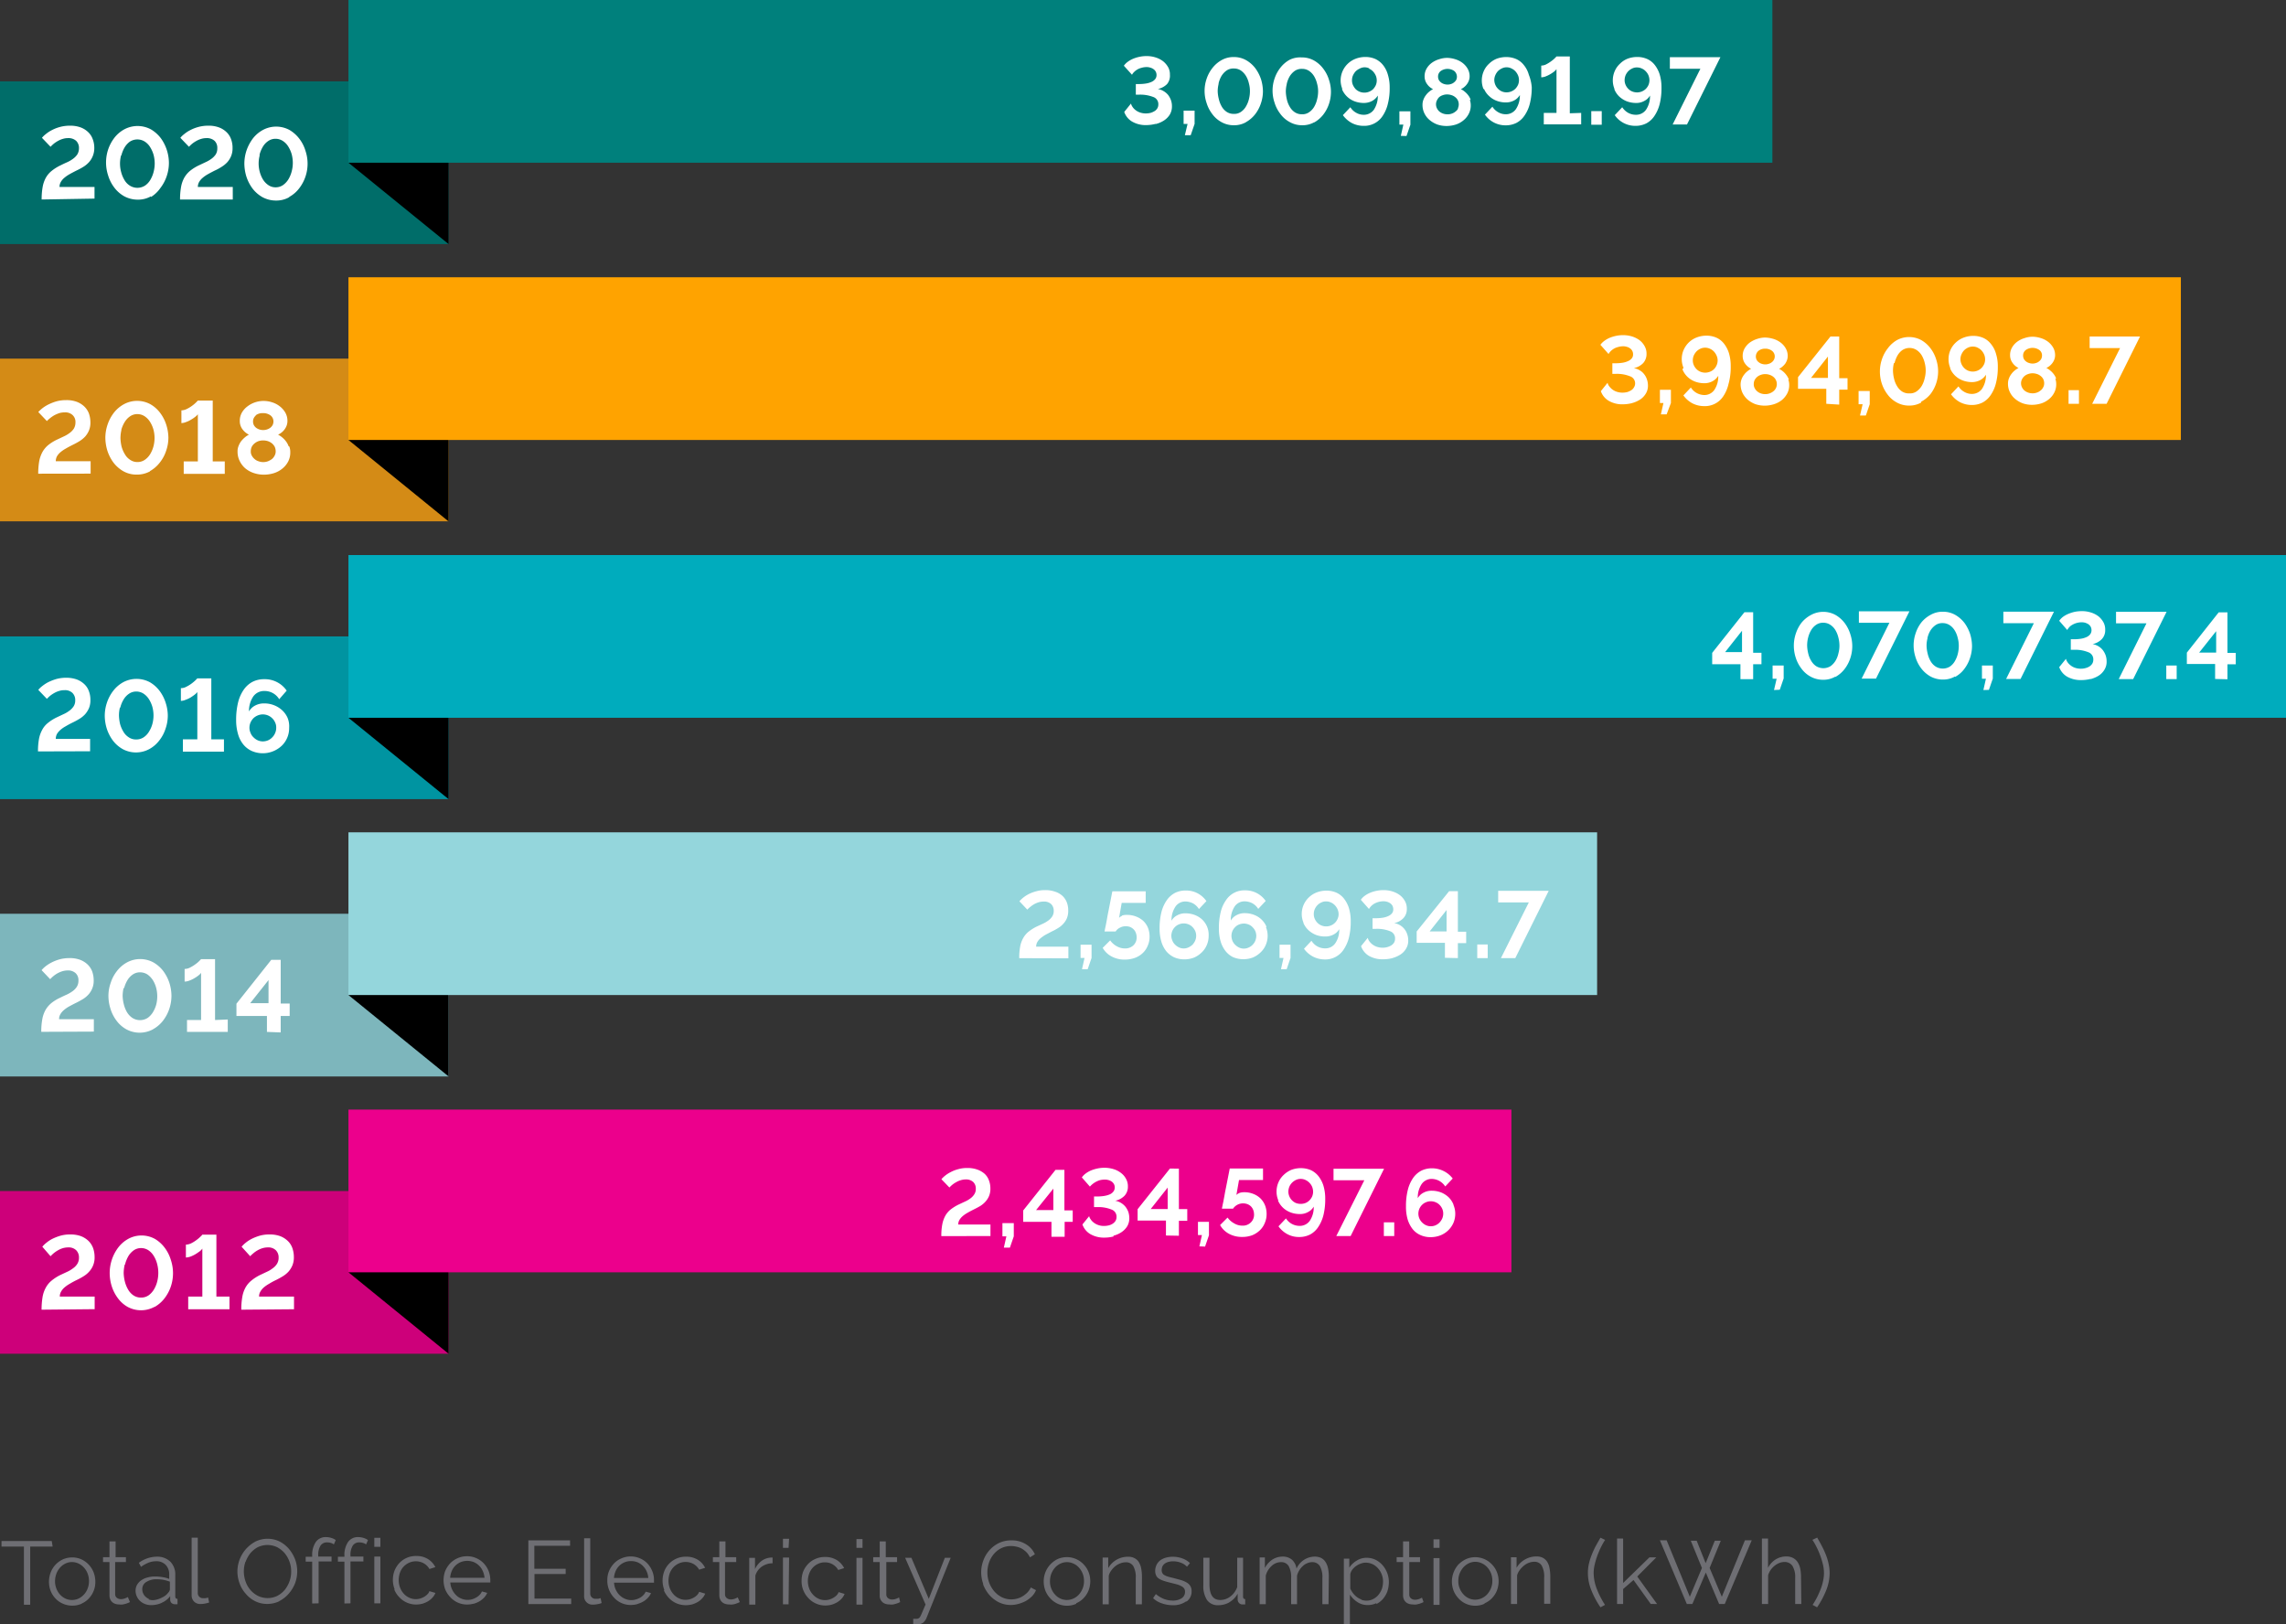 <svg id="Layer_1" data-name="Layer 1" xmlns="http://www.w3.org/2000/svg" width="305.72" height="217.23" viewBox="0 0 305.72 217.23">
  <rect x="0" y="0" width="305.72" height="217.23" fill="#333333" stroke="none"/>
  <title>Progress report 2020 -SO-01-rev</title>
  <path d="M342.09,217.14a6.84,6.84,0,0,0-.35-1.17,10.23,10.23,0,0,0-.53-1.17c-.2-.39-.42-.78-.65-1.17l-.64.3a7.14,7.14,0,0,1,.52.89,9.47,9.47,0,0,1,.5,1.13,10.3,10.3,0,0,1,.38,1.23,4.87,4.87,0,0,1,.15,1.2,4.79,4.79,0,0,1-.11,1,6.7,6.7,0,0,1-.3,1.06c-.14.36-.3.73-.48,1.1a11,11,0,0,1-.63,1.09l.6.32a11.62,11.62,0,0,0,1.22-2.28,6.3,6.3,0,0,0,.46-2.31,5.48,5.48,0,0,0-.14-1.21m-3.69,1.7a5.78,5.78,0,0,0-.11-1.1,2.43,2.43,0,0,0-.35-.85,1.62,1.62,0,0,0-.61-.55,1.89,1.89,0,0,0-.91-.2,2.67,2.67,0,0,0-1.43.41,2.82,2.82,0,0,0-1,1.11v-3.92h-.82v8.76H334v-3.83a2.41,2.41,0,0,1,.33-.71,2.77,2.77,0,0,1,.52-.56,2.31,2.31,0,0,1,.64-.38,1.81,1.81,0,0,1,.69-.14,1.25,1.25,0,0,1,1.08.53,2.88,2.88,0,0,1,.36,1.6v3.49h.82Zm-13.25-1.16-1.62,3.85-3.1-7.55h-.9l3.6,8.52h.74l1.8-4.21,1.78,4.21h.75l3.61-8.52h-.91l-3.09,7.55-1.63-3.85,1.49-3.64h-.8l-1.22,3-1.2-3h-.79Zm-6,4.82-2.65-3.68,2.55-2.56h-.92l-3.52,3.43v-5.95h-.81v8.76h.81v-2L316,219.3l2.3,3.2Zm-8.79-1.84a11.62,11.62,0,0,0,1.22,2.28l.61-.32a11.31,11.31,0,0,1-1.12-2.19,6,6,0,0,1-.4-2.05,4.87,4.87,0,0,1,.15-1.2,10.26,10.26,0,0,1,.37-1.23c.16-.4.32-.78.5-1.13a7.86,7.86,0,0,1,.51-.89l-.62-.3q-.34.59-.66,1.17a12.31,12.31,0,0,0-.53,1.17,7.91,7.91,0,0,0-.36,1.17,5.47,5.47,0,0,0-.13,1.21,6.1,6.1,0,0,0,.46,2.31m-5.49-1.82a6,6,0,0,0-.1-1.12,2.35,2.35,0,0,0-.31-.85,1.48,1.48,0,0,0-.57-.54,1.8,1.8,0,0,0-.88-.19,3,3,0,0,0-1.55.42,2.91,2.91,0,0,0-1.1,1.1v-1.41h-.75v6.25h.82v-3.83a2.05,2.05,0,0,1,.35-.71,3.23,3.23,0,0,1,.54-.57,2.22,2.22,0,0,1,.68-.4,2,2,0,0,1,.72-.14,1.12,1.12,0,0,1,1,.51,3,3,0,0,1,.33,1.62v3.49h.82Zm-12.12-.43a2.78,2.78,0,0,1,.49-.81,2.39,2.39,0,0,1,.72-.54,2,2,0,0,1,1.76,0,2.17,2.17,0,0,1,.73.54,2.6,2.6,0,0,1,.67,1.78,2.64,2.64,0,0,1-.18,1,2.87,2.87,0,0,1-.49.8,2.17,2.17,0,0,1-.73.54,2.06,2.06,0,0,1-.88.2,2.08,2.08,0,0,1-.88-.19,2.13,2.13,0,0,1-.72-.54,2.49,2.49,0,0,1-.49-.79,2.46,2.46,0,0,1-.18-1,2.85,2.85,0,0,1,.18-1m3.34,4a2.92,2.92,0,0,0,1-.7,3.29,3.29,0,0,0,.64-1,3.54,3.54,0,0,0,.23-1.24,3.35,3.35,0,0,0-.24-1.25,3.14,3.14,0,0,0-.65-1,3.07,3.07,0,0,0-3.48-.71,3.71,3.71,0,0,0-1,.71,3.44,3.44,0,0,0-.88,2.28,3.54,3.54,0,0,0,.23,1.24,3.29,3.29,0,0,0,.64,1,3,3,0,0,0,2.23,1,3,3,0,0,0,1.25-.26m-6-8.62h-.81V215h.81Zm0,2.51h-.81v6.25h.81Zm-2.35,5.29-.33.16a1.67,1.67,0,0,1-.62.12.87.87,0,0,1-.51-.17.63.63,0,0,1-.24-.51V216.9h1.44v-.65H286v-2.11h-.82v2.11h-.86v.65h.86v4.47a1.4,1.4,0,0,0,.11.53,1.1,1.1,0,0,0,.29.38,1.13,1.13,0,0,0,.42.22,1.68,1.68,0,0,0,.5.07,2,2,0,0,0,.48,0l.41-.1.32-.12.21-.1Zm-8.11.24a2.4,2.4,0,0,1-.61-.33,3,3,0,0,1-.5-.5,3,3,0,0,1-.37-.62v-1.92a1.47,1.47,0,0,1,.26-.6,2.47,2.47,0,0,1,1.14-.82,1.85,1.85,0,0,1,.66-.13,2.17,2.17,0,0,1,1.65.76,2.54,2.54,0,0,1,.49.8,2.46,2.46,0,0,1,.18,1,2.92,2.92,0,0,1-.15.93,2.75,2.75,0,0,1-.45.8,2.18,2.18,0,0,1-.71.57,1.84,1.84,0,0,1-.92.22,1.89,1.89,0,0,1-.67-.12m2,.58a2.92,2.92,0,0,0,.9-.7,3.35,3.35,0,0,0,.58-1,4.09,4.09,0,0,0,.2-1.25,3.43,3.43,0,0,0-.84-2.25,3.1,3.1,0,0,0-.93-.72,2.73,2.73,0,0,0-1.19-.27,2.41,2.41,0,0,0-1.33.37,3,3,0,0,0-1,.95v-1.21h-.73v8.81h.81v-4a3.4,3.4,0,0,0,1,1,2.48,2.48,0,0,0,1.4.4,2.69,2.69,0,0,0,1.15-.26m-6.37-3.52a5.21,5.21,0,0,0-.1-1.11,2.59,2.59,0,0,0-.33-.85,1.53,1.53,0,0,0-.58-.55,2,2,0,0,0-.9-.19,2.69,2.69,0,0,0-2.41,1.61,2,2,0,0,0-.58-1.17,1.84,1.84,0,0,0-1.27-.44,2.5,2.5,0,0,0-1.38.4,3,3,0,0,0-1,1.12v-1.41H266v6.25h.82v-3.83a2.67,2.67,0,0,1,.79-1.29,1.84,1.84,0,0,1,1.26-.5,1.14,1.14,0,0,1,1,.51,3,3,0,0,1,.34,1.62v3.49H271v-3.82a2.7,2.7,0,0,1,.31-.72,2.6,2.6,0,0,1,.48-.57,1.73,1.73,0,0,1,.59-.37,1.71,1.71,0,0,1,.67-.14,1.17,1.17,0,0,1,1,.52,3,3,0,0,1,.34,1.61v3.49h.82Zm-13.3,3.4a2.9,2.9,0,0,0,1.11-1.14v.72a.71.71,0,0,0,.18.52.63.63,0,0,0,.47.2h.36v-.72c-.19,0-.29-.11-.29-.34v-5.19H263v3.93a2.86,2.86,0,0,1-.38.71,2.71,2.71,0,0,1-.53.54,2.22,2.22,0,0,1-.64.35,2.16,2.16,0,0,1-.71.12c-1,0-1.45-.71-1.45-2.12v-3.53h-.82v3.67a3.44,3.44,0,0,0,.5,2,1.76,1.76,0,0,0,1.52.68,3,3,0,0,0,1.49-.4m-5.74-.1a1.63,1.63,0,0,0,.66-1.37,1.3,1.3,0,0,0-.16-.67,1.22,1.22,0,0,0-.46-.47,3.46,3.46,0,0,0-.76-.34l-1.06-.29c-.28-.06-.51-.12-.71-.18a2.13,2.13,0,0,1-.49-.21.59.59,0,0,1-.27-.27.78.78,0,0,1-.09-.4,1.21,1.21,0,0,1,.12-.53,1,1,0,0,1,.33-.36,1.43,1.43,0,0,1,.49-.21,2.46,2.46,0,0,1,.6-.07,2.85,2.85,0,0,1,1,.18,2.13,2.13,0,0,1,.84.54l.4-.48a2.74,2.74,0,0,0-1-.62,3.65,3.65,0,0,0-1.31-.23,3.42,3.42,0,0,0-.9.12,2.34,2.34,0,0,0-.75.35,1.71,1.71,0,0,0-.5.6,1.84,1.84,0,0,0-.19.83,1.42,1.42,0,0,0,.13.61,1,1,0,0,0,.38.42,2.8,2.8,0,0,0,.66.3c.26.09.57.17.93.26l.83.21a3,3,0,0,1,.58.24,1,1,0,0,1,.36.3.75.75,0,0,1,.12.44,1,1,0,0,1-.45.87,2.13,2.13,0,0,1-1.21.31,3.33,3.33,0,0,1-1.17-.22,4,4,0,0,1-1.07-.65l-.37.55a3.09,3.09,0,0,0,1.2.7,4.32,4.32,0,0,0,1.42.24,2.89,2.89,0,0,0,1.78-.5m-5.89-3.28a6,6,0,0,0-.1-1.12,2.55,2.55,0,0,0-.31-.85,1.51,1.51,0,0,0-.58-.54,1.76,1.76,0,0,0-.87-.19,3,3,0,0,0-2.65,1.52v-1.41h-.75v6.25h.82v-3.83a2.05,2.05,0,0,1,.35-.71,2.92,2.92,0,0,1,.54-.57,2.44,2.44,0,0,1,.67-.37,2,2,0,0,1,.72-.14,1.12,1.12,0,0,1,1,.51,3,3,0,0,1,.33,1.62v3.49h.82Zm-12.12-.43a2.78,2.78,0,0,1,.49-.81,2.39,2.39,0,0,1,.72-.54,2.06,2.06,0,0,1,.88-.2,2.09,2.09,0,0,1,.88.2,2.17,2.17,0,0,1,.73.54,2.6,2.6,0,0,1,.67,1.78,2.64,2.64,0,0,1-.18,1,2.87,2.87,0,0,1-.49.8,2.17,2.17,0,0,1-.73.54,2.09,2.09,0,0,1-.88.2,2.05,2.05,0,0,1-.88-.19,2.13,2.13,0,0,1-.72-.54,2.49,2.49,0,0,1-.49-.79,2.46,2.46,0,0,1-.18-1,2.85,2.85,0,0,1,.18-1m3.34,3.95a2.92,2.92,0,0,0,1-.7,3.29,3.29,0,0,0,.64-1,3.54,3.54,0,0,0,.23-1.24,3.35,3.35,0,0,0-.24-1.25,3.14,3.14,0,0,0-.65-1,3.08,3.08,0,0,0-3.48-.71,3.31,3.31,0,0,0-1.86,3,3.54,3.54,0,0,0,.23,1.24,3.29,3.29,0,0,0,.64,1,3,3,0,0,0,2.23,1,3,3,0,0,0,1.25-.26M229,219.85a4.87,4.87,0,0,0,.82,1.41,4.22,4.22,0,0,0,1.26,1,3.6,3.6,0,0,0,1.61.38,3.76,3.76,0,0,0,1-.13,5,5,0,0,0,1-.38,4.18,4.18,0,0,0,.83-.62,2.59,2.59,0,0,0,.57-.85l-.69-.36a2.61,2.61,0,0,1-.51.72,3.46,3.46,0,0,1-.65.49,2.85,2.85,0,0,1-.73.29,3.06,3.06,0,0,1-.74.09,2.79,2.79,0,0,1-1.27-.3,3.18,3.18,0,0,1-1-.79,3.86,3.86,0,0,1-.91-2.5,4,4,0,0,1,.2-1.28,3.54,3.54,0,0,1,.61-1.13,3.06,3.06,0,0,1,1-.82,2.88,2.88,0,0,1,1.35-.31,2.81,2.81,0,0,1,.71.08,2.55,2.55,0,0,1,.7.25,3.23,3.23,0,0,1,.63.47,2.65,2.65,0,0,1,.49.71l.66-.41a3,3,0,0,0-1.19-1.34,3.53,3.53,0,0,0-1.95-.52,3.79,3.79,0,0,0-1.72.38,4.14,4.14,0,0,0-1.27,1,4.19,4.19,0,0,0-.78,1.36,4.44,4.44,0,0,0-.27,1.53,4.58,4.58,0,0,0,.29,1.6m-9.38,5.36h.49A1.27,1.27,0,0,0,221,225a1.5,1.5,0,0,0,.44-.61l3.24-8.06h-.78l-2.15,5.49-2.32-5.49h-.84l2.73,6.25c-.19.43-.33.78-.43,1a6.28,6.28,0,0,1-.27.59.57.57,0,0,1-.25.26.66.66,0,0,1-.34.06h-.36Zm-1.89-3.6a2.11,2.11,0,0,1-.34.16,1.58,1.58,0,0,1-.61.12.87.87,0,0,1-.51-.17.63.63,0,0,1-.25-.51V216.9h1.44v-.65H216v-2.11h-.81v2.11h-.87v.65h.87v4.47a1.22,1.22,0,0,0,.1.53,1.33,1.33,0,0,0,.29.38,1.13,1.13,0,0,0,.42.22,1.79,1.79,0,0,0,.51.07,2,2,0,0,0,.48,0l.4-.1.32-.12.21-.1Zm-4.89-7.8h-.81V215h.81Zm0,2.51h-.81v6.25h.81Zm-7.9,4.37a3.14,3.14,0,0,0,.65,1,3.06,3.06,0,0,0,2.26,1,3.56,3.56,0,0,0,.86-.11,3.35,3.35,0,0,0,.75-.33,2.58,2.58,0,0,0,.6-.49,2.07,2.07,0,0,0,.38-.62l-.8-.24a1.16,1.16,0,0,1-.25.41,2.07,2.07,0,0,1-.44.34,2.61,2.61,0,0,1-.54.24,2.47,2.47,0,0,1-.6.08,2.06,2.06,0,0,1-.88-.2,2.24,2.24,0,0,1-.72-.54,2.44,2.44,0,0,1-.5-.81,2.87,2.87,0,0,1,0-2,2.3,2.3,0,0,1,.48-.79,2.18,2.18,0,0,1,.72-.52,2,2,0,0,1,.89-.19,2,2,0,0,1,1.05.27,2,2,0,0,1,.74.75l.79-.25a2.63,2.63,0,0,0-1-1.09,2.92,2.92,0,0,0-1.55-.4,3.06,3.06,0,0,0-1.27.25,2.89,2.89,0,0,0-1,.69,3.14,3.14,0,0,0-.65,1,3.54,3.54,0,0,0-.22,1.25,3.2,3.2,0,0,0,.23,1.26m-1.9-6.88h-.82V215H203Zm0,2.51h-.82v6.25H203Zm-2.21,0h-.16a2.28,2.28,0,0,0-1.26.41,2.84,2.84,0,0,0-.93,1.13v-1.5h-.77v6.25h.82v-3.89a2.29,2.29,0,0,1,.86-1.19,2.56,2.56,0,0,1,1.44-.45Zm-4.66,5.32a2.49,2.49,0,0,1-.33.16,1.58,1.58,0,0,1-.61.12.87.87,0,0,1-.51-.17.63.63,0,0,1-.25-.51V216.9H196v-.65h-1.44v-2.11h-.82v2.11h-.86v.65h.86v4.47a1.4,1.4,0,0,0,.11.53,1.1,1.1,0,0,0,.29.38,1.13,1.13,0,0,0,.42.22,1.68,1.68,0,0,0,.5.07,2,2,0,0,0,.48,0,2.73,2.73,0,0,0,.41-.1l.32-.12.21-.1Zm-9.87-.92a3.35,3.35,0,0,0,.66,1,3.09,3.09,0,0,0,1,.71,3.23,3.23,0,0,0,1.26.26,3.56,3.56,0,0,0,.86-.11,3.43,3.43,0,0,0,.76-.33,2.53,2.53,0,0,0,.59-.49,1.91,1.91,0,0,0,.39-.62l-.81-.24a1.16,1.16,0,0,1-.25.41,2,2,0,0,1-.43.34,2.7,2.7,0,0,1-.55.24,2.33,2.33,0,0,1-.59.08,2.06,2.06,0,0,1-.88-.2,2.17,2.17,0,0,1-.73-.54,2.58,2.58,0,0,1-.49-.81,2.85,2.85,0,0,1-.18-1,3.09,3.09,0,0,1,.17-1,2.28,2.28,0,0,1,1.2-1.31,2.18,2.18,0,0,1,2,.08,2,2,0,0,1,.73.75l.8-.25a2.63,2.63,0,0,0-1-1.09,2.92,2.92,0,0,0-1.55-.4,3.06,3.06,0,0,0-1.27.25,3.14,3.14,0,0,0-1,.69,3,3,0,0,0-.64,1,3.55,3.55,0,0,0-.23,1.25,3.6,3.6,0,0,0,.23,1.26m-6.73-1.6a2.64,2.64,0,0,1,.22-.91,2.2,2.2,0,0,1,2.07-1.35,2.3,2.3,0,0,1,.86.16,2.21,2.21,0,0,1,.7.47,2.42,2.42,0,0,1,.51.72,2.6,2.6,0,0,1,.23.91Zm3.16,3.47a3.51,3.51,0,0,0,.77-.33,2.63,2.63,0,0,0,.61-.49,2,2,0,0,0,.41-.63l-.71-.19a1.44,1.44,0,0,1-.31.46,1.7,1.7,0,0,1-.45.35,2.13,2.13,0,0,1-.56.23,2,2,0,0,1-.6.09,2.09,2.09,0,0,1-.85-.18,2.33,2.33,0,0,1-.72-.48,2.59,2.59,0,0,1-.74-1.67H185a.29.29,0,0,0,0-.13v-.2a3,3,0,0,0-.23-1.22,3.26,3.26,0,0,0-.63-1,2.92,2.92,0,0,0-1-.7,3.11,3.11,0,0,0-2.5,0,2.89,2.89,0,0,0-1,.69,3.52,3.52,0,0,0-.65,1,3.15,3.15,0,0,0-.23,1.25,3.29,3.29,0,0,0,.88,2.29,3,3,0,0,0,2.25,1,3.64,3.64,0,0,0,.87-.11m-7.1-1.15a1.11,1.11,0,0,0,1,1.21h.21a2.76,2.76,0,0,0,.57-.06,2.73,2.73,0,0,0,.56-.15l-.14-.66a1.89,1.89,0,0,1-.34.09h-.31a.68.68,0,0,1-.73-.62.56.56,0,0,1,0-.13v-7.34h-.82Zm-6.64.4V218.5h4.17v-.7H169v-3.08h4.78V214H168.2v8.52h5.73v-.74ZM157.74,219a2.89,2.89,0,0,1,.22-.91,2.21,2.21,0,0,1,1.21-1.19,2.39,2.39,0,0,1,1.72,0,2.29,2.29,0,0,1,1.21,1.19,2.85,2.85,0,0,1,.24.91Zm3.17,3.47a3.51,3.51,0,0,0,.77-.33,3.2,3.2,0,0,0,.61-.49,2.35,2.35,0,0,0,.41-.63l-.71-.19a1.44,1.44,0,0,1-.31.46,1.75,1.75,0,0,1-.46.35,2.18,2.18,0,0,1-2,.14,2,2,0,0,1-.71-.48,2.71,2.71,0,0,1-.51-.74,2.51,2.51,0,0,1-.24-.93h5.35a.29.29,0,0,0,0-.13v-.2a3.39,3.39,0,0,0-.23-1.22,3.29,3.29,0,0,0-.64-1,2.92,2.92,0,0,0-1-.7,3,3,0,0,0-1.25-.26,3.15,3.15,0,0,0-1.25.26,3.26,3.26,0,0,0-1,.69,3.66,3.66,0,0,0-.65,1,3.55,3.55,0,0,0-.23,1.25,3.6,3.6,0,0,0,.23,1.26,3.35,3.35,0,0,0,.66,1,3,3,0,0,0,2.24,1,3.72,3.72,0,0,0,.88-.11m-10.6-1.89a3.14,3.14,0,0,0,.65,1,3.06,3.06,0,0,0,2.26,1,3.48,3.48,0,0,0,.85-.11,3.43,3.43,0,0,0,.76-.33,2.53,2.53,0,0,0,.59-.49,1.91,1.91,0,0,0,.39-.62l-.81-.24a.91.91,0,0,1-.25.41,2,2,0,0,1-.43.34,2.7,2.7,0,0,1-.55.24,2.33,2.33,0,0,1-.59.08,2.06,2.06,0,0,1-.88-.2,2.17,2.17,0,0,1-.73-.54,2.58,2.58,0,0,1-.49-.81,2.85,2.85,0,0,1-.18-1,3.09,3.09,0,0,1,.17-1,2.28,2.28,0,0,1,1.2-1.31,2.19,2.19,0,0,1,2,.08,2,2,0,0,1,.74.75l.79-.25a2.63,2.63,0,0,0-1-1.09,2.83,2.83,0,0,0-1.55-.4,3,3,0,0,0-2.26.94,3.29,3.29,0,0,0-.64,1,3.55,3.55,0,0,0-.23,1.25,3.4,3.4,0,0,0,.24,1.26m-1.91-6.88h-.81v1.2h.81Zm0,2.51h-.81v6.25h.81Zm-4,6.25v-5.6h1.73v-.65h-1.73V216a2.32,2.32,0,0,1,.3-1.29,1,1,0,0,1,.88-.44,1.68,1.68,0,0,1,.5.07,1.2,1.2,0,0,1,.41.2l.25-.58a1.86,1.86,0,0,0-.6-.29,2.51,2.51,0,0,0-.72-.11,1.6,1.6,0,0,0-1.34.65,3.06,3.06,0,0,0-.49,1.81v.17h-.87v.65h.87v5.6Zm-4.26,0v-5.6h1.73v-.65H140.1V216a2.32,2.32,0,0,1,.3-1.29,1,1,0,0,1,.88-.44,1.68,1.68,0,0,1,.5.07,1.2,1.2,0,0,1,.41.2l.25-.58a1.86,1.86,0,0,0-.6-.29,2.51,2.51,0,0,0-.72-.11,1.6,1.6,0,0,0-1.34.65,3.06,3.06,0,0,0-.49,1.81v.17h-.87v.65h.87v5.6Zm-9.76-5.56a4.1,4.1,0,0,1,.63-1.14,3.4,3.4,0,0,1,1-.81,3,3,0,0,1,2.58,0,3.5,3.5,0,0,1,1,.79,3.87,3.87,0,0,1,.65,1.13,3.82,3.82,0,0,1,.23,1.34,3.86,3.86,0,0,1-.22,1.3,4.1,4.1,0,0,1-.63,1.14,3.4,3.4,0,0,1-1,.81,3,3,0,0,1-2.6,0,3.33,3.33,0,0,1-1-.79,3.41,3.41,0,0,1-.65-1.14,4.06,4.06,0,0,1-.23-1.34,3.86,3.86,0,0,1,.22-1.3m4.52,5.27a4.23,4.23,0,0,0,1.27-1,4.78,4.78,0,0,0,.84-1.38,4.59,4.59,0,0,0,0-3.21,4.91,4.91,0,0,0-.81-1.38,4.22,4.22,0,0,0-1.26-1,3.69,3.69,0,0,0-3.21,0,4.56,4.56,0,0,0-2.43,4,4.58,4.58,0,0,0,.29,1.6,4.11,4.11,0,0,0,.82,1.38,3.83,3.83,0,0,0,1.26,1,3.54,3.54,0,0,0,1.63.37,3.72,3.72,0,0,0,1.58-.35m-11.7-.85a1.18,1.18,0,0,0,.33.89,1.15,1.15,0,0,0,.88.32,2.76,2.76,0,0,0,.57-.06,2.73,2.73,0,0,0,.56-.15l-.14-.66a1.89,1.89,0,0,1-.34.09,1.61,1.61,0,0,1-.31,0,.68.68,0,0,1-.73-.62v-7.47h-.82Zm-5.7.53a1.35,1.35,0,0,1-.47-.3,1.31,1.31,0,0,1-.31-.43,1.25,1.25,0,0,1-.12-.54,1.09,1.09,0,0,1,.54-1,2.48,2.48,0,0,1,1.41-.36,5.26,5.26,0,0,1,.89.08,6.32,6.32,0,0,1,.85.24v1a.5.5,0,0,1-.06.24.63.63,0,0,1-.16.23,2,2,0,0,1-.81.64A3,3,0,0,1,118,222a1.71,1.71,0,0,1-.59-.11m1.81.43a2.76,2.76,0,0,0,1.08-.86v.49a.62.62,0,0,0,.18.43.72.72,0,0,0,.49.16h.31v-.72c-.2,0-.3-.11-.3-.34v-2.82a2.42,2.42,0,0,0-.67-1.82,2.52,2.52,0,0,0-1.85-.66,4.15,4.15,0,0,0-2.35.82l.29.54a4.92,4.92,0,0,1,1-.56,2.86,2.86,0,0,1,1-.19,1.7,1.7,0,0,1,1.3.49,1.81,1.81,0,0,1,.47,1.31v.57a3.38,3.38,0,0,0-.88-.24,5.55,5.55,0,0,0-1-.09,3.81,3.81,0,0,0-1.06.14,2.53,2.53,0,0,0-.83.39,1.94,1.94,0,0,0-.54.6,1.65,1.65,0,0,0-.19.76,1.89,1.89,0,0,0,.6,1.38,2,2,0,0,0,.66.41,2.29,2.29,0,0,0,.82.15,3.4,3.4,0,0,0,1.41-.3m-4.52-.78a2.11,2.11,0,0,1-.34.16,1.58,1.58,0,0,1-.61.12.87.87,0,0,1-.51-.17.6.6,0,0,1-.24-.51V216.9h1.44v-.65H113v-2.11h-.82v2.11h-.86v.65h.86v4.47a1.4,1.4,0,0,0,.11.53,1.1,1.1,0,0,0,.29.38,1.13,1.13,0,0,0,.42.22,1.68,1.68,0,0,0,.5.07,2,2,0,0,0,.48,0l.41-.1.32-.12.21-.1Zm-9.56-3.13a2.78,2.78,0,0,1,.49-.81,2.39,2.39,0,0,1,.72-.54,2,2,0,0,1,.87-.2,2.1,2.1,0,0,1,.89.2,2.39,2.39,0,0,1,.72.54,2.43,2.43,0,0,1,.49.8,2.85,2.85,0,0,1,.18,1,2.64,2.64,0,0,1-.18,1,2.43,2.43,0,0,1-.49.8,2.39,2.39,0,0,1-.72.54,2.11,2.11,0,0,1-1.77,0,2.39,2.39,0,0,1-.72-.54,2.68,2.68,0,0,1-.66-1.77,2.85,2.85,0,0,1,.18-1m3.34,4a2.92,2.92,0,0,0,1-.7,3.19,3.19,0,0,0,.87-2.24,3.55,3.55,0,0,0-.23-1.25,3.19,3.19,0,0,0-1.63-1.74,3,3,0,0,0-1.25-.26,3.09,3.09,0,0,0-1.23.26,3.19,3.19,0,0,0-1.63,1.74,3.55,3.55,0,0,0-.23,1.25,3.29,3.29,0,0,0,.23,1.24,3.11,3.11,0,0,0,.64,1,2.92,2.92,0,0,0,1,.7,3.1,3.1,0,0,0,1.24.26,3.06,3.06,0,0,0,1.26-.26m-4-8.38H97.74v.74h3v7.78h.84v-7.78h3Z" transform="translate(-97.54 -8)" fill="#6e6e73"/>
  <rect y="159.28" width="59.99" height="21.76" fill="#cd007a"/>
  <polygon points="59.99 181.04 59.99 159.28 46.6 170.15 59.99 181.04"/>
  <rect x="46.6" y="148.39" width="155.53" height="21.76" fill="#ec008c"/>
  <path d="M288.24,171.85a1.81,1.81,0,0,1-.88-.9,1.65,1.65,0,0,1,.36-1.82,1.58,1.58,0,0,1,.53-.35,1.64,1.64,0,0,1,1.28,0,1.58,1.58,0,0,1,.53.35,1.77,1.77,0,0,1,.36.53,1.51,1.51,0,0,1,.13.63,1.65,1.65,0,0,1-.13.66,2,2,0,0,1-.36.54,1.64,1.64,0,0,1-.53.37,1.56,1.56,0,0,1-.64.13,1.42,1.42,0,0,1-.64-.14m3.68-2.74a2.85,2.85,0,0,0-.66-1,3.29,3.29,0,0,0-1-.64,3.54,3.54,0,0,0-1.24-.23,2.25,2.25,0,0,0-1.13.27,1.85,1.85,0,0,0-.75.72,3.2,3.2,0,0,1,.53-1.9,1.63,1.63,0,0,1,1.35-.67,2.2,2.2,0,0,1,1,.27,2.24,2.24,0,0,1,.79.74l1-1.06a3.4,3.4,0,0,0-1.21-1,3.51,3.51,0,0,0-1.56-.37,3.18,3.18,0,0,0-1.45.33,3.1,3.1,0,0,0-1.1,1,4.85,4.85,0,0,0-.69,1.58,8.81,8.81,0,0,0-.24,2.17,6.09,6.09,0,0,0,.22,1.75,4,4,0,0,0,.66,1.29,2.78,2.78,0,0,0,1.05.81,3.23,3.23,0,0,0,1.37.28,3.61,3.61,0,0,0,1.3-.24,3.15,3.15,0,0,0,1.74-1.66,3.08,3.08,0,0,0,.25-1.23,3,3,0,0,0-.24-1.18M284,171.47h-1.39v1.83H284Zm-7.75,1.83h1.92l4.47-9h-6.76v1.54H280Zm-4.13-7.5a1.64,1.64,0,0,1,.53.37,1.72,1.72,0,0,1,.37.55,1.84,1.84,0,0,1,.13.65,1.74,1.74,0,0,1-.13.64,1.86,1.86,0,0,1-.36.52,1.64,1.64,0,0,1-.52.35,1.82,1.82,0,0,1-1.3,0,1.69,1.69,0,0,1-1-1.52,1.84,1.84,0,0,1,.13-.65,1.76,1.76,0,0,1,.36-.54,1.9,1.9,0,0,1,.52-.37,1.51,1.51,0,0,1,1.28,0m-3.68,2.75a3,3,0,0,0,.66.95,3.08,3.08,0,0,0,1,.63,3.49,3.49,0,0,0,1.24.23,2.18,2.18,0,0,0,1.12-.27,1.82,1.82,0,0,0,.76-.72,3.2,3.2,0,0,1-.53,1.9,1.63,1.63,0,0,1-1.35.67,2.15,2.15,0,0,1-1.83-1l-1,1.06a3.43,3.43,0,0,0,1.21,1.06,3.26,3.26,0,0,0,1.56.37,3.18,3.18,0,0,0,1.45-.33,3,3,0,0,0,1.09-1,5.14,5.14,0,0,0,.7-1.59,8.81,8.81,0,0,0,.24-2.17,6,6,0,0,0-.23-1.74,4,4,0,0,0-.66-1.29,2.91,2.91,0,0,0-1-.81,3.39,3.39,0,0,0-1.37-.28,3.61,3.61,0,0,0-1.3.24,3.38,3.38,0,0,0-1,.67,2.92,2.92,0,0,0-.7,1,3.08,3.08,0,0,0-.25,1.23,3,3,0,0,0,.24,1.18m-5.17-1a1,1,0,0,0-.44.27l.35-2h3.21v-1.54H262l-.51,2.59c-.07.33-.13.65-.19,1l-.16.86c-.06.26-.1.47-.13.63a1.35,1.35,0,0,0-.05.29h1.48a1.62,1.62,0,0,1,1.35-.71,1.71,1.71,0,0,1,.59.11,1.41,1.41,0,0,1,.46.3,1.35,1.35,0,0,1,.3.47,1.71,1.71,0,0,1,.11.59,1.4,1.4,0,0,1-.44,1.09,1.51,1.51,0,0,1-1.12.42,2.11,2.11,0,0,1-1.09-.3,2.67,2.67,0,0,1-.89-.78l-1,1A2.93,2.93,0,0,0,261.9,173a3.6,3.6,0,0,0,1.76.42,3.79,3.79,0,0,0,1.33-.22,3.26,3.26,0,0,0,1-.63,2.76,2.76,0,0,0,.69-1,2.93,2.93,0,0,0,.25-1.24,3.07,3.07,0,0,0-.22-1.16,2.72,2.72,0,0,0-.62-.92,2.86,2.86,0,0,0-.95-.59,3.21,3.21,0,0,0-1.18-.22,2.21,2.21,0,0,0-.72.11m-4.54,7.16.52-1.51V171.4h-1.47v1.77h.53l-.34,1.51Zm-5-7.89v2.87h-2.27Zm1.5,6.44v-2h1.12V169.7h-1.12v-5.42H254l-4.32,5.43v1.52h3.79v2Zm-8.77,0a3.35,3.35,0,0,0,1.08-.47,2.6,2.6,0,0,0,.77-.78,2.11,2.11,0,0,0,.29-1.12,2.8,2.8,0,0,0-.13-.81,2.58,2.58,0,0,0-.38-.69,2.3,2.3,0,0,0-.6-.52,2.16,2.16,0,0,0-.78-.29,2.39,2.39,0,0,0,1.24-.66,1.75,1.75,0,0,0,.46-1.25,2,2,0,0,0-.24-1,2.34,2.34,0,0,0-.65-.78,3,3,0,0,0-1-.53,4.14,4.14,0,0,0-1.26-.19,4.41,4.41,0,0,0-.89.09,5.16,5.16,0,0,0-.85.25,3.5,3.5,0,0,0-.73.41,2.31,2.31,0,0,0-.54.54l1.08,1.23a2.9,2.9,0,0,1,1.3-.85,2.74,2.74,0,0,1,.7-.09,1.76,1.76,0,0,1,.46.06,1.38,1.38,0,0,1,.43.19,1,1,0,0,1,.31.33.9.9,0,0,1,.12.48.86.86,0,0,1-.18.54,1.21,1.21,0,0,1-.49.38,3.21,3.21,0,0,1-.75.21,6,6,0,0,1-.94.07h-.41v1.42h.41a4.63,4.63,0,0,1,1.91.32,1,1,0,0,1,.69,1,1,1,0,0,1-.13.51,1.22,1.22,0,0,1-.37.38,1.62,1.62,0,0,1-.52.23,2.72,2.72,0,0,1-.63.08,2.18,2.18,0,0,1-.84-.14,2.06,2.06,0,0,1-.61-.35,1.73,1.73,0,0,1-.38-.43,1,1,0,0,1-.18-.39l-.9,1.11a2.41,2.41,0,0,0,1.07,1.3,3.6,3.6,0,0,0,1.87.46,4.69,4.69,0,0,0,1.24-.16m-8.07-6.39v2.87H236.1Zm1.51,6.44v-2H241v-1.53h-1.11v-5.42H238.7l-4.32,5.43v1.52h3.78v2Zm-7.32,1.45.52-1.51v-1.77H231.6v1.77h.53l-.34,1.51ZM230,173.3v-1.54h-4.31a1.2,1.2,0,0,1,.15-.59,2,2,0,0,1,.42-.51,3.72,3.72,0,0,1,.66-.46c.25-.15.54-.3.86-.46s.59-.3.86-.46a3.22,3.22,0,0,0,.69-.58,2.67,2.67,0,0,0,.48-.75,2.46,2.46,0,0,0,.18-1,3,3,0,0,0-.2-1.11,2.22,2.22,0,0,0-.58-.87,3,3,0,0,0-1-.57,3.84,3.84,0,0,0-1.3-.2,4.24,4.24,0,0,0-1.23.16,4.51,4.51,0,0,0-1,.39,4.16,4.16,0,0,0-.75.48,3.63,3.63,0,0,0-.49.47l1.07,1.11a4.59,4.59,0,0,1,.39-.37,3.48,3.48,0,0,1,.51-.34,2.66,2.66,0,0,1,.6-.26,2.25,2.25,0,0,1,.68-.11,1.4,1.4,0,0,1,1,.34,1.2,1.2,0,0,1,.35.9,1.29,1.29,0,0,1-.21.76,2,2,0,0,1-.53.55,3.54,3.54,0,0,1-.73.42l-.83.39a5.85,5.85,0,0,0-1.09.68,2.94,2.94,0,0,0-.71.86,3.91,3.91,0,0,0-.39,1.15,7.89,7.89,0,0,0-.12,1.53Z" transform="translate(-97.54 -8)" fill="#fff"/>
  <rect y="122.2" width="59.99" height="21.76" fill="#7db6bc"/>
  <polygon points="59.99 143.95 59.99 122.19 46.6 133.07 59.99 143.95"/>
  <rect x="46.6" y="111.31" width="166.99" height="21.76" fill="#94d6dc"/>
  <path d="M298.27,136.13h1.92l4.47-9H297.9v1.55H302Zm-1.77-1.82h-1.4v1.82h1.4ZM291,129.7v2.86h-2.26Zm1.51,6.43v-2h1.11V132.6h-1.11v-5.42h-1.17L287,132.57v1.52h3.78v2Zm-8.77,0a4,4,0,0,0,1.08-.47,2.39,2.39,0,0,0,.76-.79,2,2,0,0,0,.29-1.12,2.44,2.44,0,0,0-.13-.8,2.19,2.19,0,0,0-1.75-1.5,2.3,2.3,0,0,0,1.24-.67,1.72,1.72,0,0,0,.45-1.24,2,2,0,0,0-.23-1,2.59,2.59,0,0,0-.65-.79,3.18,3.18,0,0,0-1-.52,3.85,3.85,0,0,0-1.26-.19,4.31,4.31,0,0,0-.88.09,4.15,4.15,0,0,0-.85.25,3.46,3.46,0,0,0-.73.4,2.39,2.39,0,0,0-.55.55l1.09,1.23a2.42,2.42,0,0,1,.27-.36,1.86,1.86,0,0,1,.41-.33,2.53,2.53,0,0,1,1.26-.34,1.76,1.76,0,0,1,.46.06,1.59,1.59,0,0,1,.42.19,1.08,1.08,0,0,1,.31.33,1,1,0,0,1,.12.48.84.84,0,0,1-.17.55,1.31,1.31,0,0,1-.5.37,2.74,2.74,0,0,1-.74.22,6,6,0,0,1-.94.07h-.42v1.42h.42a4.62,4.62,0,0,1,1.91.31,1,1,0,0,1,.68,1,1.06,1.06,0,0,1-.13.52,1.27,1.27,0,0,1-.36.37,2,2,0,0,1-.52.23,2.23,2.23,0,0,1-.63.09,2.39,2.39,0,0,1-.84-.14,2.06,2.06,0,0,1-.61-.35,2,2,0,0,1-.39-.43,1.18,1.18,0,0,1-.17-.4l-.9,1.11a2.43,2.43,0,0,0,1.07,1.31,3.66,3.66,0,0,0,1.86.45,5.28,5.28,0,0,0,1.25-.15m-8.21-7.45a1.64,1.64,0,0,1,.53.37,2,2,0,0,1,.36.54,1.66,1.66,0,0,1,.14.66,1.52,1.52,0,0,1-.14.63,1.64,1.64,0,0,1-.35.52,1.58,1.58,0,0,1-.53.35,1.56,1.56,0,0,1-.64.13,1.61,1.61,0,0,1-.65-.13,1.54,1.54,0,0,1-.52-.35,1.77,1.77,0,0,1-.36-.53,1.56,1.56,0,0,1-.13-.64,1.64,1.64,0,0,1,.13-.65,1.76,1.76,0,0,1,.36-.54,1.57,1.57,0,0,1,.52-.36,1.3,1.3,0,0,1,.64-.14,1.42,1.42,0,0,1,.64.14m-3.68,2.74a2.85,2.85,0,0,0,.66.95,3.29,3.29,0,0,0,1,.64,3.33,3.33,0,0,0,1.25.22,2.31,2.31,0,0,0,1.12-.26,1.82,1.82,0,0,0,.76-.72,3.11,3.11,0,0,1-.53,1.89,1.6,1.6,0,0,1-1.35.68,2.13,2.13,0,0,1-1.05-.27,2.16,2.16,0,0,1-.78-.75l-1,1.07a3.49,3.49,0,0,0,1.21,1.05,3.39,3.39,0,0,0,1.56.38,2.92,2.92,0,0,0,2.54-1.33,5.14,5.14,0,0,0,.7-1.59,8.81,8.81,0,0,0,.24-2.17,6,6,0,0,0-.23-1.74,4,4,0,0,0-.66-1.29,2.69,2.69,0,0,0-1-.8,3.23,3.23,0,0,0-1.37-.28,3.61,3.61,0,0,0-1.3.24,3.15,3.15,0,0,0-1.74,1.66,3.08,3.08,0,0,0-.25,1.23,3,3,0,0,0,.24,1.17m-2.26,6.21.52-1.51v-1.77h-1.47v1.77h.53l-.34,1.51Zm-6.36-2.9a1.9,1.9,0,0,1-.52-.37,1.53,1.53,0,0,1-.37-.54,1.84,1.84,0,0,1-.13-.65,1.64,1.64,0,0,1,.48-1.16,1.47,1.47,0,0,1,.53-.36,1.84,1.84,0,0,1,.65-.13,1.74,1.74,0,0,1,.64.13,1.35,1.35,0,0,1,.52.36,1.59,1.59,0,0,1,.37.52,1.74,1.74,0,0,1,.13.64,1.84,1.84,0,0,1-.13.65,1.72,1.72,0,0,1-.37.55,1.61,1.61,0,0,1-.53.36,1.49,1.49,0,0,1-1.27,0m3.68-2.74a2.84,2.84,0,0,0-.67-1,2.92,2.92,0,0,0-1-.63,3.44,3.44,0,0,0-1.23-.23,2.25,2.25,0,0,0-1.13.27,1.82,1.82,0,0,0-.76.72,3.28,3.28,0,0,1,.53-1.9,1.59,1.59,0,0,1,1.36-.67,2.32,2.32,0,0,1,1,.26,2.16,2.16,0,0,1,.78.75l1-1.06a3.29,3.29,0,0,0-2.78-1.42,2.92,2.92,0,0,0-2.54,1.33,4.58,4.58,0,0,0-.7,1.58,8.81,8.81,0,0,0-.24,2.17,6,6,0,0,0,.23,1.74,3.81,3.81,0,0,0,.66,1.3,2.91,2.91,0,0,0,1,.81,3.48,3.48,0,0,0,1.38.28,3.61,3.61,0,0,0,1.3-.24,3.38,3.38,0,0,0,1-.67,2.92,2.92,0,0,0,.7-1,3.08,3.08,0,0,0,.25-1.23,3,3,0,0,0-.24-1.18m-11.62,2.74a1.9,1.9,0,0,1-.52-.37,1.42,1.42,0,0,1-.36-.54,1.62,1.62,0,0,1-.14-.65,1.74,1.74,0,0,1,.13-.64,1.54,1.54,0,0,1,.35-.52,1.51,1.51,0,0,1,.54-.36,1.67,1.67,0,0,1,1.28,0,1.47,1.47,0,0,1,.53.36,1.86,1.86,0,0,1,.36.52,1.56,1.56,0,0,1,.13.64,1.61,1.61,0,0,1-.13.65,2,2,0,0,1-.36.55,2,2,0,0,1-.54.36,1.49,1.49,0,0,1-1.27,0M259,132a2.82,2.82,0,0,0-.66-1,3.08,3.08,0,0,0-1-.63,3.54,3.54,0,0,0-1.24-.23,2.25,2.25,0,0,0-1.13.27,1.82,1.82,0,0,0-.76.72,3.29,3.29,0,0,1,.54-1.9,1.58,1.58,0,0,1,1.35-.67,2.32,2.32,0,0,1,1,.26,2.16,2.16,0,0,1,.78.75l1-1.06a3.29,3.29,0,0,0-2.77-1.42,3.18,3.18,0,0,0-1.45.33,3.1,3.1,0,0,0-1.1,1,4.87,4.87,0,0,0-.7,1.58,8.81,8.81,0,0,0-.24,2.17,6,6,0,0,0,.23,1.74,3.81,3.81,0,0,0,.66,1.3,3.09,3.09,0,0,0,1.05.81,3.39,3.39,0,0,0,1.37.28,3.61,3.61,0,0,0,1.3-.24,3.38,3.38,0,0,0,1-.67,2.92,2.92,0,0,0,.7-1,3.08,3.08,0,0,0,.25-1.23A2.88,2.88,0,0,0,259,132m-11.36-1.53a1,1,0,0,0-.44.28l.35-2h3.21V127.2H246.3l-.51,2.6c-.07.33-.13.65-.19,1s-.11.6-.16.86-.1.46-.13.63-.05.26-.05.28h1.48a1.37,1.37,0,0,1,.58-.51,1.6,1.6,0,0,1,.77-.19,1.7,1.7,0,0,1,.59.1,1.44,1.44,0,0,1,.46.31,1.22,1.22,0,0,1,.3.47,1.62,1.62,0,0,1,.11.58,1.43,1.43,0,0,1-.44,1.1,1.6,1.6,0,0,1-1.12.41,2.2,2.2,0,0,1-1.09-.29,2.6,2.6,0,0,1-.89-.79l-1,1a2.93,2.93,0,0,0,1.19,1.15,3.6,3.6,0,0,0,1.76.42,4,4,0,0,0,1.33-.22,3,3,0,0,0,1.05-.63,2.76,2.76,0,0,0,.69-1,2.93,2.93,0,0,0,.25-1.24,3.12,3.12,0,0,0-.22-1.17,2.68,2.68,0,0,0-.62-.91,3,3,0,0,0-1-.6,3.32,3.32,0,0,0-1.17-.21,2.26,2.26,0,0,0-.73.1M243,137.62l.52-1.51v-1.77h-1.47v1.77h.53l-.34,1.51Zm-2.58-1.46V134.6h-4.31a1.24,1.24,0,0,1,.15-.6,1.8,1.8,0,0,1,.41-.5,5,5,0,0,1,.66-.47l.87-.46a7,7,0,0,0,.85-.46,3,3,0,0,0,.7-.58,2.46,2.46,0,0,0,.48-.75,2.63,2.63,0,0,0,.17-1,3,3,0,0,0-.19-1.11,2.36,2.36,0,0,0-.59-.87,2.68,2.68,0,0,0-1-.56,3.75,3.75,0,0,0-1.29-.2,4.24,4.24,0,0,0-1.23.16,5,5,0,0,0-1,.38,4.21,4.21,0,0,0-.75.49,4.16,4.16,0,0,0-.48.46l1.06,1.12a2.79,2.79,0,0,1,.4-.37,3.45,3.45,0,0,1,.5-.35,3.2,3.2,0,0,1,.6-.26,2.24,2.24,0,0,1,.68-.1,1.37,1.37,0,0,1,1,.33,1.23,1.23,0,0,1,.35.91,1.34,1.34,0,0,1-.2.75,2.13,2.13,0,0,1-.53.55,4.2,4.2,0,0,1-.74.43l-.82.38a5.9,5.9,0,0,0-1.09.69,2.94,2.94,0,0,0-.71.86,3.52,3.52,0,0,0-.4,1.14,7.89,7.89,0,0,0-.12,1.53Z" transform="translate(-97.54 -8)" fill="#fff"/>
  <rect y="85.11" width="59.99" height="21.76" fill="#0094a1"/>
  <polygon points="59.99 106.87 59.99 85.11 46.6 95.99 59.99 106.87"/>
  <rect x="46.6" y="74.23" width="259.12" height="21.76" fill="#00acbd"/>
  <path d="M393.92,92.41v2.86h-2.27Zm1.51,6.43v-2h1.11V95.31h-1.11V89.89h-1.17L390,95.28V96.8h3.78v2ZM388.64,97h-1.39v1.82h1.39Zm-7.75,1.82h1.93l4.47-9h-6.76v1.54h4.07Zm-3.76,0a4,4,0,0,0,1.09-.47,2.39,2.39,0,0,0,.76-.79,2,2,0,0,0,.29-1.12,2.44,2.44,0,0,0-.13-.8,2.64,2.64,0,0,0-.38-.7,2.13,2.13,0,0,0-.6-.52,2.17,2.17,0,0,0-.77-.28,2.4,2.4,0,0,0,1.24-.67,1.72,1.72,0,0,0,.45-1.24,2,2,0,0,0-.23-1,2.75,2.75,0,0,0-.65-.79,3.18,3.18,0,0,0-1-.52,3.85,3.85,0,0,0-1.26-.19,5.14,5.14,0,0,0-.88.08,4.92,4.92,0,0,0-.85.26,3.53,3.53,0,0,0-.74.4,2.35,2.35,0,0,0-.54.55L374,92.25a3.18,3.18,0,0,1,.27-.37,1.57,1.57,0,0,1,.41-.32,2.53,2.53,0,0,1,1.26-.34,1.76,1.76,0,0,1,.46.06,2,2,0,0,1,.42.19,1.08,1.08,0,0,1,.31.33,1,1,0,0,1,.12.48.91.91,0,0,1-.18.55,1.28,1.28,0,0,1-.49.37,2.81,2.81,0,0,1-.75.22,5.82,5.82,0,0,1-.93.07h-.42V94.9h.42a4.63,4.63,0,0,1,1.91.32,1,1,0,0,1,.68,1,1.06,1.06,0,0,1-.13.52,1.27,1.27,0,0,1-.36.37,1.67,1.67,0,0,1-.53.23,2.16,2.16,0,0,1-.62.09,2.45,2.45,0,0,1-.85-.14,2,2,0,0,1-.6-.35,1.77,1.77,0,0,1-.39-.43,1.44,1.44,0,0,1-.18-.4l-.9,1.11A2.45,2.45,0,0,0,374,98.5a3.7,3.7,0,0,0,1.87.45,5.19,5.19,0,0,0,1.24-.15m-11.28,0h1.93l4.47-9h-6.77v1.54h4.08Zm-2.3,1.46.52-1.51V97H362.6v1.77h.53l-.34,1.51Zm-8.23-6.89a3.28,3.28,0,0,1,.38-1,2.49,2.49,0,0,1,.67-.74,1.56,1.56,0,0,1,1-.3,1.67,1.67,0,0,1,.94.28,2.27,2.27,0,0,1,.67.71,3.33,3.33,0,0,1,.4,1,3.88,3.88,0,0,1,.14,1.07,4.21,4.21,0,0,1-.12,1,3.59,3.59,0,0,1-.39,1,2.23,2.23,0,0,1-.66.74,1.82,1.82,0,0,1-1.94,0,2.14,2.14,0,0,1-.66-.71,3.59,3.59,0,0,1-.39-1,4.75,4.75,0,0,1-.15-1.06,3.76,3.76,0,0,1,.13-1M359,98.53a3.8,3.8,0,0,0,1.23-1.06A4.92,4.92,0,0,0,361,96a5.07,5.07,0,0,0,.27-1.63,5.75,5.75,0,0,0-.24-1.54,5.4,5.4,0,0,0-.74-1.48,4.18,4.18,0,0,0-1.23-1.1,3.27,3.27,0,0,0-1.7-.44,3.18,3.18,0,0,0-1.62.41,4.14,4.14,0,0,0-1.23,1,4.84,4.84,0,0,0-.78,1.47,5.07,5.07,0,0,0-.27,1.63,5.14,5.14,0,0,0,.25,1.56,4.73,4.73,0,0,0,.74,1.47,4.11,4.11,0,0,0,1.22,1.09,3.46,3.46,0,0,0,1.69.44,3.21,3.21,0,0,0,1.63-.41m-12.48.28h1.92l4.47-9h-6.76v1.54h4.08Zm-7.17-5.43a3.59,3.59,0,0,1,.39-1,2.23,2.23,0,0,1,.66-.74,1.62,1.62,0,0,1,1-.3,1.69,1.69,0,0,1,.93.28,2.2,2.2,0,0,1,.68.71,3.61,3.61,0,0,1,.4,1,4.3,4.3,0,0,1,.14,1.07,3.76,3.76,0,0,1-.13,1,3.28,3.28,0,0,1-.38,1,2.49,2.49,0,0,1-.67.74,1.84,1.84,0,0,1-1.95,0,2.2,2.2,0,0,1-.65-.71,3.33,3.33,0,0,1-.4-1,4.74,4.74,0,0,1-.14-1.06,4.21,4.21,0,0,1,.12-1M343,98.53a4.05,4.05,0,0,0,1.23-1.06A4.84,4.84,0,0,0,345,96a5.05,5.05,0,0,0,0-3.17,4.89,4.89,0,0,0-.74-1.48,4.18,4.18,0,0,0-1.23-1.1,3.42,3.42,0,0,0-3.31,0,4.14,4.14,0,0,0-1.23,1,4.84,4.84,0,0,0-.78,1.47,5.07,5.07,0,0,0-.27,1.63,5.18,5.18,0,0,0,.24,1.56,4.76,4.76,0,0,0,.75,1.47,3.75,3.75,0,0,0,1.22,1.09,3.46,3.46,0,0,0,1.69.44,3.21,3.21,0,0,0,1.63-.41m-7.41,1.74.52-1.51V97H334.6v1.77h.54l-.35,1.51Zm-5.05-7.89v2.86h-2.26ZM332,98.83v-2h1.11V95.3H332V89.88h-1.17l-4.31,5.43v1.52h3.78v2Z" transform="translate(-97.54 -8)" fill="#fff"/>
  <rect y="10.88" width="59.99" height="21.76" fill="#006d69"/>
  <polygon points="59.99 32.64 59.99 10.88 46.6 21.76 59.99 32.64"/>
  <rect x="46.6" width="190.43" height="21.76" fill="#00807c"/>
  <path d="M321.23,24.65h1.92l4.47-9h-6.76V17.2h4.08Zm-4.13-7.49a1.5,1.5,0,0,1,.53.37,1.72,1.72,0,0,1,.37.55,1.84,1.84,0,0,1,.13.65,1.74,1.74,0,0,1-.13.64,1.86,1.86,0,0,1-.36.52,1.8,1.8,0,0,1-.52.34,1.72,1.72,0,0,1-1.3,0,1.54,1.54,0,0,1-.52-.35,1.77,1.77,0,0,1-.36-.53,1.56,1.56,0,0,1-.13-.64,1.84,1.84,0,0,1,.13-.65,2,2,0,0,1,.36-.54,1.86,1.86,0,0,1,.52-.36,1.3,1.3,0,0,1,.64-.14,1.42,1.42,0,0,1,.64.14m-3.68,2.74a2.85,2.85,0,0,0,.66,1,3.29,3.29,0,0,0,1,.64,3.54,3.54,0,0,0,1.24.23,2.18,2.18,0,0,0,1.12-.27,1.82,1.82,0,0,0,.76-.72,3.2,3.2,0,0,1-.53,1.9,1.63,1.63,0,0,1-1.35.67,2.13,2.13,0,0,1-1.05-.27,2.3,2.3,0,0,1-.78-.74l-1,1.06a3.33,3.33,0,0,0,2.77,1.43,3.18,3.18,0,0,0,1.45-.33,3,3,0,0,0,1.09-1,5.14,5.14,0,0,0,.7-1.59,8.81,8.81,0,0,0,.24-2.17,6.1,6.1,0,0,0-.23-1.75,4,4,0,0,0-.66-1.29,2.69,2.69,0,0,0-1-.8,3.23,3.23,0,0,0-1.37-.28,3.61,3.61,0,0,0-1.3.24,3,3,0,0,0-1,.67,2.92,2.92,0,0,0-.7,1,3.08,3.08,0,0,0-.25,1.23,3,3,0,0,0,.24,1.17m-1.72,2.93h-1.4v1.82h1.4Zm-4.27.29V15.55H305.7l-.21.22a3.8,3.8,0,0,1-.49.41,4.77,4.77,0,0,1-.65.41,1.51,1.51,0,0,1-.69.18v1.57a1.8,1.8,0,0,0,.56-.11,4.27,4.27,0,0,0,.61-.29,4.41,4.41,0,0,0,.53-.35,1.82,1.82,0,0,0,.34-.34V23.1H304v1.53h5V23.1Zm-7.82-6a1.64,1.64,0,0,1,.53.37,2,2,0,0,1,.36.55,1.61,1.61,0,0,1,.13.65,1.56,1.56,0,0,1-.13.64,1.86,1.86,0,0,1-.36.52,1.68,1.68,0,0,1-1.17.47,1.56,1.56,0,0,1-.64-.13,1.7,1.7,0,0,1-1-1.52,1.62,1.62,0,0,1,.14-.65,1.93,1.93,0,0,1,.35-.54,1.86,1.86,0,0,1,.52-.36A1.37,1.37,0,0,1,299,17a1.46,1.46,0,0,1,.65.14M296,19.88a2.74,2.74,0,0,0,.67.95,3,3,0,0,0,1,.64,3.49,3.49,0,0,0,1.24.23,2.35,2.35,0,0,0,1.13-.27,2,2,0,0,0,.76-.72,3.29,3.29,0,0,1-.54,1.9,1.63,1.63,0,0,1-1.35.67,2,2,0,0,1-1-.27,2.13,2.13,0,0,1-.78-.74l-1,1.06a3.33,3.33,0,0,0,2.77,1.43,3.18,3.18,0,0,0,1.45-.33,3,3,0,0,0,1.09-1,4.83,4.83,0,0,0,.7-1.59,8.82,8.82,0,0,0,.25-2.17A5.66,5.66,0,0,0,302,18a3.52,3.52,0,0,0-.66-1.29,2.69,2.69,0,0,0-1-.8,3.28,3.28,0,0,0-1.38-.28,3.61,3.61,0,0,0-1.3.24,3.19,3.19,0,0,0-1,.67,2.92,2.92,0,0,0-.7,1,3.08,3.08,0,0,0-.25,1.23,3,3,0,0,0,.24,1.17m-5.72-2.45a1.58,1.58,0,0,1,1.79,0,1,1,0,0,1,.26,1.21,1.18,1.18,0,0,1-.3.33,1.07,1.07,0,0,1-.41.21,1.31,1.31,0,0,1-.44.07,1.41,1.41,0,0,1-.45-.07,1.2,1.2,0,0,1-.41-.2,1.18,1.18,0,0,1-.3-.33,1,1,0,0,1-.11-.46.91.91,0,0,1,.37-.76m2.32,5a1.1,1.1,0,0,1-.35.42,1.49,1.49,0,0,1-.49.28,1.65,1.65,0,0,1-.58.1,1.84,1.84,0,0,1-.57-.09,1.62,1.62,0,0,1-.5-.27,1.3,1.3,0,0,1-.34-.43,1.19,1.19,0,0,1,0-1.1A1.5,1.5,0,0,1,290,21a1.47,1.47,0,0,1,.49-.27,1.65,1.65,0,0,1,.58-.1,1.84,1.84,0,0,1,.57.09,1.41,1.41,0,0,1,.5.26,1.22,1.22,0,0,1,.36.42,1.27,1.27,0,0,1,0,1.11m1.72-1.16a1.93,1.93,0,0,0-.32-.6,2.62,2.62,0,0,0-.46-.48,2.32,2.32,0,0,0-.53-.35,1.7,1.7,0,0,0,.46-.29,2,2,0,0,0,.37-.4,1.83,1.83,0,0,0,.25-.48,1.6,1.6,0,0,0,.09-.53,2,2,0,0,0-.28-1.06,2.64,2.64,0,0,0-.71-.78,3.08,3.08,0,0,0-1-.48,3.8,3.8,0,0,0-1-.16,3.39,3.39,0,0,0-1.05.17,3.3,3.3,0,0,0-1,.48,2.52,2.52,0,0,0-.71.78,2,2,0,0,0-.27,1.07,1.71,1.71,0,0,0,.33,1,2,2,0,0,0,.8.68,2.7,2.7,0,0,0-.5.33,2.51,2.51,0,0,0-.45.47,2.29,2.29,0,0,0-.33.59,1.85,1.85,0,0,0-.13.7,2.53,2.53,0,0,0,.25,1.14,2.67,2.67,0,0,0,.7.9,3.47,3.47,0,0,0,1,.59,3.83,3.83,0,0,0,1.26.21,4.21,4.21,0,0,0,1.27-.2,3.09,3.09,0,0,0,1-.56,2.63,2.63,0,0,0,.71-.88,2.36,2.36,0,0,0,.26-1.14,2.18,2.18,0,0,0-.12-.72m-8.47,4.84.52-1.51V22.89h-1.47v1.77h.53l-.34,1.51Zm-5-9a1.64,1.64,0,0,1,.53.37,2,2,0,0,1,.36.55,1.61,1.61,0,0,1,.13.65,1.56,1.56,0,0,1-.13.64,2.06,2.06,0,0,1-.35.52,1.72,1.72,0,0,1-.53.34,1.68,1.68,0,0,1-1.82-.35,2.32,2.32,0,0,1-.35-.53,1.56,1.56,0,0,1-.13-.64,1.64,1.64,0,0,1,.13-.65,2.18,2.18,0,0,1,.35-.54,1.86,1.86,0,0,1,.52-.36A1.42,1.42,0,0,1,280,17a1.46,1.46,0,0,1,.65.14M277,19.9a3,3,0,0,0,.67,1,3,3,0,0,0,1,.64,3.54,3.54,0,0,0,1.24.23,2.35,2.35,0,0,0,1.13-.27,2,2,0,0,0,.76-.72,3.28,3.28,0,0,1-.53,1.9,1.65,1.65,0,0,1-1.36.67,2,2,0,0,1-1-.27,2.13,2.13,0,0,1-.78-.74l-1,1.06a3.63,3.63,0,0,0,1.21,1.06,3.42,3.42,0,0,0,1.57.37,2.92,2.92,0,0,0,2.54-1.33,4.9,4.9,0,0,0,.69-1.59,8.36,8.36,0,0,0,.25-2.17,5.78,5.78,0,0,0-.24-1.75,3.65,3.65,0,0,0-.65-1.29,2.88,2.88,0,0,0-1-.8,3.25,3.25,0,0,0-1.38-.28,3.56,3.56,0,0,0-1.29.24,3.14,3.14,0,0,0-1.05.67,3.09,3.09,0,0,0-.95,2.22,3,3,0,0,0,.24,1.17m-7.45-.68a3.56,3.56,0,0,1,.38-1,2.49,2.49,0,0,1,.67-.74,1.61,1.61,0,0,1,1-.29,1.66,1.66,0,0,1,.94.27,2.39,2.39,0,0,1,.67.71,3.61,3.61,0,0,1,.4,1,3.81,3.81,0,0,1,.14,1.06,4.22,4.22,0,0,1-.13,1,3.56,3.56,0,0,1-.38,1,2.26,2.26,0,0,1-.67.74,1.55,1.55,0,0,1-1,.29,1.66,1.66,0,0,1-.94-.27,2.14,2.14,0,0,1-.66-.71,3.33,3.33,0,0,1-.4-1,5.4,5.4,0,0,1-.14-1.06,4.22,4.22,0,0,1,.13-1m3.64,5.15a4.14,4.14,0,0,0,1.23-1.05,4.84,4.84,0,0,0,.78-1.47,5.05,5.05,0,0,0,0-3.17,4.73,4.73,0,0,0-.74-1.47,4,4,0,0,0-1.22-1.11,3.27,3.27,0,0,0-1.7-.44A3.18,3.18,0,0,0,270,16a4.05,4.05,0,0,0-1.23,1.06,4.78,4.78,0,0,0-.78,1.46,5,5,0,0,0,0,3.2,4.68,4.68,0,0,0,.74,1.46A3.75,3.75,0,0,0,270,24.31a3.33,3.33,0,0,0,1.69.44,3.21,3.21,0,0,0,1.63-.41M260.5,19.19a3.56,3.56,0,0,1,.38-1,2.49,2.49,0,0,1,.67-.74,1.61,1.61,0,0,1,1-.29,1.66,1.66,0,0,1,.94.27,2.39,2.39,0,0,1,.67.71,3.33,3.33,0,0,1,.4,1,3.81,3.81,0,0,1,.14,1.06,4.21,4.21,0,0,1-.12,1,3.59,3.59,0,0,1-.39,1,2.23,2.23,0,0,1-.66.74,1.55,1.55,0,0,1-1,.29,1.66,1.66,0,0,1-.94-.27,2.14,2.14,0,0,1-.66-.71,3.59,3.59,0,0,1-.39-1,4.75,4.75,0,0,1-.15-1.06,4.22,4.22,0,0,1,.13-1m3.64,5.15a4.14,4.14,0,0,0,1.23-1.05,4.84,4.84,0,0,0,.78-1.47,5.07,5.07,0,0,0,.27-1.63,5.75,5.75,0,0,0-.24-1.54,5.34,5.34,0,0,0-.74-1.47,4.08,4.08,0,0,0-1.23-1.11,3.27,3.27,0,0,0-1.7-.44,3.18,3.18,0,0,0-1.62.41,4.05,4.05,0,0,0-1.23,1.06,4.78,4.78,0,0,0-.78,1.46,5,5,0,0,0,0,3.2,4.68,4.68,0,0,0,.74,1.46,3.75,3.75,0,0,0,1.22,1.09,3.33,3.33,0,0,0,1.69.44,3.21,3.21,0,0,0,1.63-.41m-7.4,1.74.52-1.51V22.8h-1.47v1.77h.53L256,26.08Zm-4.65-1.5a3.58,3.58,0,0,0,1.08-.47,2.6,2.6,0,0,0,.77-.78,2.12,2.12,0,0,0,.29-1.13,2.44,2.44,0,0,0-.13-.8,2.64,2.64,0,0,0-.38-.7,2.26,2.26,0,0,0-.6-.51,2.16,2.16,0,0,0-.78-.29,2.39,2.39,0,0,0,1.24-.66A1.74,1.74,0,0,0,254,18a2,2,0,0,0-.23-1,2.78,2.78,0,0,0-.66-.79,3.18,3.18,0,0,0-1-.52,3.85,3.85,0,0,0-1.26-.19,4.41,4.41,0,0,0-.89.09,4.78,4.78,0,0,0-.84.25,3.57,3.57,0,0,0-.74.41,2.31,2.31,0,0,0-.54.54L248.93,18a1.36,1.36,0,0,1,.27-.36,2.09,2.09,0,0,1,1-.57,2.3,2.3,0,0,1,.69-.1,1.49,1.49,0,0,1,.47.07,1.33,1.33,0,0,1,.42.19.94.94,0,0,1,.43.81.86.86,0,0,1-.18.54,1.28,1.28,0,0,1-.49.37,2.81,2.81,0,0,1-.75.22,6,6,0,0,1-.94.07h-.41v1.42h.41a4.84,4.84,0,0,1,1.92.31,1,1,0,0,1,.68,1,1,1,0,0,1-.13.51,1.06,1.06,0,0,1-.36.37,2.32,2.32,0,0,1-.53.24,2.72,2.72,0,0,1-.63.08,2.39,2.39,0,0,1-.84-.14,2.06,2.06,0,0,1-.61-.35,1.73,1.73,0,0,1-.38-.43,1.44,1.44,0,0,1-.18-.4l-.9,1.12a2.41,2.41,0,0,0,1.07,1.3,3.6,3.6,0,0,0,1.87.46,5.21,5.21,0,0,0,1.24-.16" transform="translate(-97.54 -8)" fill="#fff"/>
  <rect y="47.96" width="59.99" height="21.76" fill="#d48b16"/>
  <polygon points="59.99 69.73 59.99 47.97 46.6 58.84 59.99 69.73"/>
  <rect x="46.6" y="37.08" width="245.06" height="21.76" fill="#ffa300"/>
  <path d="M377.34,62h1.93l4.47-9H377v1.55h4.07Zm-1.77-1.82h-1.39V62h1.39Zm-7.1-5.38a1.58,1.58,0,0,1,1.79,0,.88.88,0,0,1,.37.75,1,1,0,0,1-.11.46,1.18,1.18,0,0,1-.3.33,1.07,1.07,0,0,1-.41.21,1.31,1.31,0,0,1-.44.07,1.37,1.37,0,0,1-.45-.07,1.2,1.2,0,0,1-.41-.2,1.18,1.18,0,0,1-.3-.33,1,1,0,0,1-.11-.46.91.91,0,0,1,.37-.76m2.31,5a1.07,1.07,0,0,1-.34.42,1.49,1.49,0,0,1-.49.28,1.65,1.65,0,0,1-.58.1,1.84,1.84,0,0,1-.57-.09,1.62,1.62,0,0,1-.5-.27,1.3,1.3,0,0,1-.34-.43,1.19,1.19,0,0,1,0-1.1,1.34,1.34,0,0,1,.33-.42,1.47,1.47,0,0,1,.49-.27,1.65,1.65,0,0,1,.58-.1,1.84,1.84,0,0,1,.57.09,1.41,1.41,0,0,1,.5.26,1.22,1.22,0,0,1,.36.42,1.25,1.25,0,0,1,.13.57,1.13,1.13,0,0,1-.13.54m1.73-1.16a1.93,1.93,0,0,0-.32-.6,2.62,2.62,0,0,0-.46-.48,2.32,2.32,0,0,0-.53-.35,2.08,2.08,0,0,0,.83-.69,1.83,1.83,0,0,0,.25-.48,1.6,1.6,0,0,0,.09-.53,2,2,0,0,0-.28-1.06,2.64,2.64,0,0,0-.71-.78,3.08,3.08,0,0,0-1-.48,3.8,3.8,0,0,0-1-.16,3.39,3.39,0,0,0-1.05.17,3.3,3.3,0,0,0-1,.48,2.52,2.52,0,0,0-.71.78,2,2,0,0,0-.27,1.07,1.71,1.71,0,0,0,.33,1,2,2,0,0,0,.8.68,2.7,2.7,0,0,0-.5.33,2.51,2.51,0,0,0-.45.47,2.29,2.29,0,0,0-.33.59,1.85,1.85,0,0,0-.13.7,2.53,2.53,0,0,0,.25,1.14,2.67,2.67,0,0,0,.7.9,3.47,3.47,0,0,0,1,.59,3.83,3.83,0,0,0,1.26.21,4.21,4.21,0,0,0,1.27-.2,3.09,3.09,0,0,0,1-.56,2.63,2.63,0,0,0,.71-.88,2.36,2.36,0,0,0,.26-1.14,2.18,2.18,0,0,0-.12-.72M362,54.49a1.64,1.64,0,0,1,.53.37,2,2,0,0,1,.36.55,1.61,1.61,0,0,1,.13.65,1.56,1.56,0,0,1-.13.64,1.86,1.86,0,0,1-.36.52,1.66,1.66,0,0,1-1.81.34,1.7,1.7,0,0,1-1-1.52,1.62,1.62,0,0,1,.14-.65,1.93,1.93,0,0,1,.35-.54,1.86,1.86,0,0,1,.52-.36,1.42,1.42,0,0,1,.64-.14,1.46,1.46,0,0,1,.65.14m-3.69,2.74a2.84,2.84,0,0,0,.67,1,3,3,0,0,0,1,.64,3.54,3.54,0,0,0,1.24.23,2.35,2.35,0,0,0,1.13-.27,2,2,0,0,0,.76-.72,3.28,3.28,0,0,1-.53,1.9,1.65,1.65,0,0,1-1.36.67,2,2,0,0,1-1-.27,2.13,2.13,0,0,1-.78-.74l-1,1.06a3.63,3.63,0,0,0,1.21,1.06,3.42,3.42,0,0,0,1.57.37,3.14,3.14,0,0,0,1.44-.33,3,3,0,0,0,1.09-1,4.83,4.83,0,0,0,.7-1.59,8.44,8.44,0,0,0,.25-2.18,5.67,5.67,0,0,0-.24-1.74A3.52,3.52,0,0,0,363.8,54a2.69,2.69,0,0,0-1-.8,3.25,3.25,0,0,0-1.38-.28,3.56,3.56,0,0,0-1.29.24,3.14,3.14,0,0,0-1.05.67,3,3,0,0,0-.95,2.23,3,3,0,0,0,.24,1.17m-7.46-.68a3.92,3.92,0,0,1,.39-1,2.26,2.26,0,0,1,.67-.74,1.75,1.75,0,0,1,1.89,0,2.3,2.3,0,0,1,.68.71,3.61,3.61,0,0,1,.4,1,4,4,0,0,1,0,2.06,3.56,3.56,0,0,1-.38,1,2.49,2.49,0,0,1-.67.74,1.55,1.55,0,0,1-1,.29,1.7,1.7,0,0,1-1-.27,2.2,2.2,0,0,1-.65-.71,3.33,3.33,0,0,1-.4-1,4.74,4.74,0,0,1-.14-1.06,4.21,4.21,0,0,1,.12-1m3.65,5.15a4.1,4.1,0,0,0,1.23-1,4.84,4.84,0,0,0,.78-1.47,5.05,5.05,0,0,0,0-3.17,4.73,4.73,0,0,0-.74-1.47,4.08,4.08,0,0,0-1.23-1.11,3.42,3.42,0,0,0-3.31,0A4.05,4.05,0,0,0,350,54.59a4.78,4.78,0,0,0-.78,1.46,5.07,5.07,0,0,0-.27,1.63,5.25,5.25,0,0,0,.24,1.57,4.93,4.93,0,0,0,.75,1.46,3.75,3.75,0,0,0,1.22,1.09,3.33,3.33,0,0,0,1.69.44,3.21,3.21,0,0,0,1.63-.41m-7.41,1.74.52-1.51V60.29H346.1v1.77h.54l-.35,1.51ZM342,55.68v2.86h-2.26Zm1.51,6.43v-2h1.11V58.58h-1.11V53h-1.17L338,58.44V60h3.78v2Zm-10.79-7.2a1.43,1.43,0,0,1,.89-.28,1.46,1.46,0,0,1,.9.28.94.94,0,0,1,.26,1.21,1,1,0,0,1-.29.33,1.11,1.11,0,0,1-.42.21,1.31,1.31,0,0,1-.44.07,1.41,1.41,0,0,1-.45-.07,1.16,1.16,0,0,1-.4-.2,1,1,0,0,1-.3-.33,1,1,0,0,1,.25-1.22m2.32,5a1.26,1.26,0,0,1-.34.42,1.72,1.72,0,0,1-1.08.38,1.84,1.84,0,0,1-.57-.09,1.47,1.47,0,0,1-.49-.27,1.33,1.33,0,0,1-.35-.43,1.06,1.06,0,0,1-.13-.55,1.3,1.3,0,0,1,.12-.55,1.53,1.53,0,0,1,.34-.42,1.47,1.47,0,0,1,.49-.27,1.65,1.65,0,0,1,.58-.1,1.84,1.84,0,0,1,.57.09,1.59,1.59,0,0,1,.5.26,1.24,1.24,0,0,1,.36,1.53m1.73-1.16a2.19,2.19,0,0,0-.33-.6,2.56,2.56,0,0,0-.45-.48,2.7,2.7,0,0,0-.53-.35,1.65,1.65,0,0,0,.45-.29,2.4,2.4,0,0,0,.38-.4,2.16,2.16,0,0,0,.24-.48,1.6,1.6,0,0,0,.09-.53,2,2,0,0,0-.28-1.06,2.52,2.52,0,0,0-.71-.78,3.08,3.08,0,0,0-1-.48,4.11,4.11,0,0,0-1.05-.16,3.38,3.38,0,0,0-1,.17,3.69,3.69,0,0,0-1,.48,2.64,2.64,0,0,0-.71.78,2,2,0,0,0-.27,1.07,1.71,1.71,0,0,0,.33,1,2.19,2.19,0,0,0,.8.68,2.7,2.7,0,0,0-.5.33,2.51,2.51,0,0,0-.45.47,2.29,2.29,0,0,0-.33.59,2.07,2.07,0,0,0-.13.7,2.68,2.68,0,0,0,.26,1.14,2.89,2.89,0,0,0,.69.9,3.61,3.61,0,0,0,1,.59,3.93,3.93,0,0,0,1.27.21,4.15,4.15,0,0,0,1.26-.2,3.22,3.22,0,0,0,1.05-.56,2.9,2.9,0,0,0,.71-.88,2.36,2.36,0,0,0,.26-1.14,2.18,2.18,0,0,0-.12-.72m-10.48-4.11a1.64,1.64,0,0,1,.53.37,2,2,0,0,1,.36.55,1.62,1.62,0,0,1,.14.65,1.57,1.57,0,0,1-.14.64,1.64,1.64,0,0,1-.35.52,1.55,1.55,0,0,1-.53.34,1.7,1.7,0,0,1-1.29,0,1.54,1.54,0,0,1-.52-.35,1.77,1.77,0,0,1-.36-.53,1.56,1.56,0,0,1-.13-.64,1.64,1.64,0,0,1,.13-.65,2,2,0,0,1,.36-.54,1.82,1.82,0,0,1,.51-.36,1.53,1.53,0,0,1,1.29,0m-3.68,2.74a2.82,2.82,0,0,0,.66,1,3,3,0,0,0,1,.64,3.55,3.55,0,0,0,1.25.23,2.29,2.29,0,0,0,1.12-.27,2,2,0,0,0,.76-.72,3.2,3.2,0,0,1-.53,1.9,1.63,1.63,0,0,1-1.35.67,2.2,2.2,0,0,1-1-.27,2.13,2.13,0,0,1-.78-.74l-1,1.06a3.52,3.52,0,0,0,1.21,1.06,3.38,3.38,0,0,0,1.56.37A2.92,2.92,0,0,0,328,61a4.9,4.9,0,0,0,.69-1.59A8.41,8.41,0,0,0,329,57a6,6,0,0,0-.23-1.74,4,4,0,0,0-.66-1.29,2.69,2.69,0,0,0-1-.8,3.23,3.23,0,0,0-1.37-.28,3.61,3.61,0,0,0-1.3.24,3.14,3.14,0,0,0-1.05.67,3.26,3.26,0,0,0-.69,1,3.08,3.08,0,0,0-.25,1.23,3,3,0,0,0,.24,1.17m-2.26,6.21L321,61.9V60.13h-1.47V61.9H320l-.34,1.51Zm-4.64-1.5a3.85,3.85,0,0,0,1.08-.47,2.46,2.46,0,0,0,.76-.78,2,2,0,0,0,.3-1.13,2.45,2.45,0,0,0-.14-.8,2.17,2.17,0,0,0-.38-.7,1.93,1.93,0,0,0-.59-.51,2.16,2.16,0,0,0-.78-.29,2.39,2.39,0,0,0,1.24-.66,1.79,1.79,0,0,0,.46-1.25,2,2,0,0,0-.24-1,2.59,2.59,0,0,0-.65-.79,3.4,3.4,0,0,0-1-.52,4.14,4.14,0,0,0-1.26-.19,4.41,4.41,0,0,0-.89.09,4.89,4.89,0,0,0-.85.25,3.5,3.5,0,0,0-.73.41,2.56,2.56,0,0,0-.55.54l1.09,1.23a2.42,2.42,0,0,1,.27-.36,2.09,2.09,0,0,1,1-.57,2.37,2.37,0,0,1,.7-.1,1.43,1.43,0,0,1,.46.07,1.14,1.14,0,0,1,.42.19.94.94,0,0,1,.43.81.81.81,0,0,1-.17.54,1.31,1.31,0,0,1-.5.37,2.74,2.74,0,0,1-.74.22,6,6,0,0,1-.94.07h-.42V58h.42a4.62,4.62,0,0,1,1.91.31,1,1,0,0,1,.55,1.51,1.06,1.06,0,0,1-.36.37,2.45,2.45,0,0,1-.52.24,2.72,2.72,0,0,1-.63.08,2.39,2.39,0,0,1-.84-.14,2.06,2.06,0,0,1-.61-.35,2.27,2.27,0,0,1-.39-.43,1.18,1.18,0,0,1-.17-.4l-.9,1.12a2.41,2.41,0,0,0,1.07,1.3,3.57,3.57,0,0,0,1.86.46,5.29,5.29,0,0,0,1.25-.16" transform="translate(-97.54 -8)" fill="#fff"/>
  <path d="M133.45,139.07v3.09H131Zm1.63,7v-2.2h1.2v-1.66h-1.2v-5.85h-1.26l-4.66,5.87v1.64h4.08V146Zm-8.78-1.66v-8.14h-1.87l-.22.23a3.67,3.67,0,0,1-.52.44,4.68,4.68,0,0,1-.71.44,1.53,1.53,0,0,1-.75.2v1.69a1.79,1.79,0,0,0,.61-.12,4,4,0,0,0,.66-.31,4.35,4.35,0,0,0,.57-.38,1.54,1.54,0,0,0,.36-.36v6.31h-1.88V146H128v-1.66Zm-12.17-4.21a4,4,0,0,1,.42-1.06,2.44,2.44,0,0,1,.71-.79,1.7,1.7,0,0,1,1-.32,1.88,1.88,0,0,1,1,.29,2.82,2.82,0,0,1,.73.77,3.69,3.69,0,0,1,.43,1,4.41,4.41,0,0,1,.15,1.14,4.45,4.45,0,0,1-.13,1.09,4,4,0,0,1-.42,1,2.63,2.63,0,0,1-.72.8,1.9,1.9,0,0,1-2.07,0,2.45,2.45,0,0,1-.71-.76,4,4,0,0,1-.42-1.05,5,5,0,0,1-.16-1.15,4.92,4.92,0,0,1,.14-1.08m3.93,5.56a4.29,4.29,0,0,0,1.33-1.14,5.4,5.4,0,0,0,.84-1.57,5.61,5.61,0,0,0,.29-1.77,5.87,5.87,0,0,0-.26-1.66,5.53,5.53,0,0,0-.8-1.59,4.45,4.45,0,0,0-1.33-1.19,3.71,3.71,0,0,0-3.58,0,4.24,4.24,0,0,0-1.32,1.14,5,5,0,0,0-.84,1.59,5.19,5.19,0,0,0-.3,1.75,5.74,5.74,0,0,0,.27,1.69,5.06,5.06,0,0,0,.8,1.59,4.12,4.12,0,0,0,1.32,1.17,3.75,3.75,0,0,0,3.58,0m-7.92.31v-1.66h-4.65a1.32,1.32,0,0,1,.16-.64,2.17,2.17,0,0,1,.45-.55,4.33,4.33,0,0,1,.71-.5c.28-.15.59-.32.94-.49s.63-.33.92-.5a3.44,3.44,0,0,0,.75-.62,2.69,2.69,0,0,0,.51-.82,2.65,2.65,0,0,0,.19-1.08,3.58,3.58,0,0,0-.21-1.21,2.56,2.56,0,0,0-.63-.93,3,3,0,0,0-1-.61,3.91,3.91,0,0,0-1.4-.22,5,5,0,0,0-1.33.17,5.8,5.8,0,0,0-1.07.42,4.86,4.86,0,0,0-.81.52,4.1,4.1,0,0,0-.52.5l1.15,1.21a4,4,0,0,1,.42-.4,3.48,3.48,0,0,1,1.2-.66,2.58,2.58,0,0,1,.73-.11,1.47,1.47,0,0,1,1.06.37,1.28,1.28,0,0,1,.37,1,1.49,1.49,0,0,1-.22.82,2.13,2.13,0,0,1-.57.59,4.79,4.79,0,0,1-.79.46c-.3.13-.59.27-.89.42a5.53,5.53,0,0,0-1.18.73,3.45,3.45,0,0,0-.77.93,4,4,0,0,0-.42,1.24,9.11,9.11,0,0,0-.13,1.65Z" transform="translate(-97.54 -8)" fill="#fff"/>
  <path d="M132,107a1.85,1.85,0,0,1-.56-.4,1.53,1.53,0,0,1-.39-.58,1.69,1.69,0,0,1-.15-.7,1.81,1.81,0,0,1,.14-.69,2,2,0,0,1,.38-.57,1.88,1.88,0,0,1,.58-.38,1.78,1.78,0,0,1,1.95.38,1.7,1.7,0,0,1,.39.57,1.5,1.5,0,0,1,.14.69,1.68,1.68,0,0,1-.14.7,1.79,1.79,0,0,1-.39.59,1.73,1.73,0,0,1-.57.4,1.81,1.81,0,0,1-.69.14A1.65,1.65,0,0,1,132,107m4-3a3.09,3.09,0,0,0-.71-1,3.47,3.47,0,0,0-1.08-.68,3.53,3.53,0,0,0-1.33-.25,2.51,2.51,0,0,0-1.23.29,2,2,0,0,0-.81.78,3.46,3.46,0,0,1,.57-2,1.77,1.77,0,0,1,1.47-.73,2.27,2.27,0,0,1,2,1.1l1-1.15a3.55,3.55,0,0,0-3-1.53,3.39,3.39,0,0,0-1.56.35,3.31,3.31,0,0,0-1.18,1.05,5.15,5.15,0,0,0-.76,1.71,9.71,9.71,0,0,0-.26,2.34,6.61,6.61,0,0,0,.25,1.88,3.87,3.87,0,0,0,.71,1.4,3.12,3.12,0,0,0,1.13.87,3.7,3.7,0,0,0,4-.69,3.26,3.26,0,0,0,1-2.4A3,3,0,0,0,136,104m-10.2,2.87V98.72h-1.87l-.22.23a5.72,5.72,0,0,1-.53.45,4.53,4.53,0,0,1-.7.43,1.53,1.53,0,0,1-.75.2v1.7a1.54,1.54,0,0,0,.6-.13,3.93,3.93,0,0,0,.66-.3,5.72,5.72,0,0,0,.57-.39,1.8,1.8,0,0,0,.37-.36v6.32H122v1.65h5.49v-1.65Zm-12.18-4.21a3.73,3.73,0,0,1,.42-1.06,2.4,2.4,0,0,1,.72-.8,1.7,1.7,0,0,1,1-.32,1.78,1.78,0,0,1,1,.3,2.49,2.49,0,0,1,.72.76,4.06,4.06,0,0,1,.44,1,4.48,4.48,0,0,1,.15,1.15,4.38,4.38,0,0,1-.14,1.08,3.66,3.66,0,0,1-.42,1,2.37,2.37,0,0,1-.71.8,1.74,1.74,0,0,1-1.06.32,1.68,1.68,0,0,1-1-.3,2.16,2.16,0,0,1-.71-.76,4,4,0,0,1-.43-1,5.48,5.48,0,0,1-.15-1.14,4.37,4.37,0,0,1,.13-1.08m3.94,5.56a4.24,4.24,0,0,0,1.32-1.14,5,5,0,0,0,.84-1.58,5.29,5.29,0,0,0,.3-1.76,5.55,5.55,0,0,0-.27-1.66,5.34,5.34,0,0,0-.8-1.6,4.42,4.42,0,0,0-1.32-1.19,3.79,3.79,0,0,0-3.58,0,4.32,4.32,0,0,0-1.33,1.15,5.34,5.34,0,0,0-.84,1.58,5.55,5.55,0,0,0-.29,1.76,6,6,0,0,0,.26,1.68,5.53,5.53,0,0,0,.8,1.59,4.35,4.35,0,0,0,1.32,1.17,3.75,3.75,0,0,0,3.59,0m-7.93.3v-1.65H105a1.44,1.44,0,0,1,.15-.65,2.31,2.31,0,0,1,.45-.54,4,4,0,0,1,.72-.5c.27-.16.58-.33.93-.5a10.18,10.18,0,0,0,.92-.5,3.5,3.5,0,0,0,.76-.62,3.25,3.25,0,0,0,.51-.81,2.73,2.73,0,0,0,.19-1.09,3.26,3.26,0,0,0-.21-1.2,2.4,2.4,0,0,0-.63-.94,3,3,0,0,0-1-.61,4.14,4.14,0,0,0-1.4-.22,4.88,4.88,0,0,0-1.32.17,7.1,7.1,0,0,0-1.08.42,4.91,4.91,0,0,0-.81.53,3.08,3.08,0,0,0-.52.5l1.15,1.2a5.33,5.33,0,0,1,.42-.4,4.07,4.07,0,0,1,.55-.37,2.9,2.9,0,0,1,.65-.28,2.27,2.27,0,0,1,.73-.11,1.42,1.42,0,0,1,1.06.36,1.32,1.32,0,0,1,.38,1,1.43,1.43,0,0,1-.22.81,2.32,2.32,0,0,1-.58.59,3.88,3.88,0,0,1-.79.46l-.89.42a5.93,5.93,0,0,0-1.17.74,2.89,2.89,0,0,0-.77.93,4.09,4.09,0,0,0-.43,1.23,9.11,9.11,0,0,0-.13,1.65Z" transform="translate(-97.54 -8)" fill="#fff"/>
  <path d="M131.71,63.56a1.51,1.51,0,0,1,1-.31,1.62,1.62,0,0,1,1,.3,1,1,0,0,1,.4.81,1.08,1.08,0,0,1-.12.5,1.22,1.22,0,0,1-.32.36,1.57,1.57,0,0,1-.45.22,1.62,1.62,0,0,1-1.4-.21,1.22,1.22,0,0,1-.32-.36,1.08,1.08,0,0,1-.12-.5,1,1,0,0,1,.39-.81m2.5,5.37a1.47,1.47,0,0,1-.36.46,2.86,2.86,0,0,1-.54.3,1.94,1.94,0,0,1-.63.11,1.83,1.83,0,0,1-.61-.11,1.44,1.44,0,0,1-.53-.29,1.53,1.53,0,0,1-.38-.46,1.1,1.1,0,0,1-.14-.59,1.38,1.38,0,0,1,.13-.6,1.46,1.46,0,0,1,.37-.45,1.68,1.68,0,0,1,.52-.3,1.93,1.93,0,0,1,.63-.1,2.16,2.16,0,0,1,.62.09,1.8,1.8,0,0,1,.53.28,1.57,1.57,0,0,1,.39.46,1.48,1.48,0,0,1,.14.62,1.18,1.18,0,0,1-.14.58m1.87-1.25a2.41,2.41,0,0,0-.35-.65,3.09,3.09,0,0,0-1.06-.9,2.26,2.26,0,0,0,.49-.31,2.12,2.12,0,0,0,.67-.95,1.84,1.84,0,0,0,.09-.57,2.22,2.22,0,0,0-.3-1.15,2.91,2.91,0,0,0-.76-.84,3.2,3.2,0,0,0-1-.51,3.66,3.66,0,0,0-1.13-.18,3.55,3.55,0,0,0-1.12.18,3.4,3.4,0,0,0-1,.52,2.81,2.81,0,0,0-.77.84,2.22,2.22,0,0,0-.29,1.16,1.81,1.81,0,0,0,.35,1.08,2.37,2.37,0,0,0,.87.73,2.82,2.82,0,0,0-.54.36,3.86,3.86,0,0,0-.49.5,2.66,2.66,0,0,0-.35.64,1.8,1.8,0,0,0-.14.76,2.73,2.73,0,0,0,.27,1.23,3.06,3.06,0,0,0,.75,1,3.44,3.44,0,0,0,1.12.63,4.24,4.24,0,0,0,1.37.23,4.55,4.55,0,0,0,1.37-.21,3.39,3.39,0,0,0,1.12-.61,3,3,0,0,0,.77-.94,2.61,2.61,0,0,0,.28-1.23,2.06,2.06,0,0,0-.13-.78m-10.24,2V61.57H124l-.22.23a4.65,4.65,0,0,1-.53.45,4.53,4.53,0,0,1-.7.43,1.78,1.78,0,0,1-.75.2v1.7a1.74,1.74,0,0,0,.6-.13,3.31,3.31,0,0,0,.66-.31,4.35,4.35,0,0,0,.57-.38,1.8,1.8,0,0,0,.37-.36v6.31h-1.89v1.66h5.49V69.71ZM113.76,65.5a4,4,0,0,1,.42-1,2.51,2.51,0,0,1,.72-.8,1.7,1.7,0,0,1,1-.32,1.76,1.76,0,0,1,1,.3,2.49,2.49,0,0,1,.72.76,4,4,0,0,1,.44,1,4.41,4.41,0,0,1,.15,1.14,4.46,4.46,0,0,1-.14,1.09,4,4,0,0,1-.41,1,2.51,2.51,0,0,1-.72.8,1.7,1.7,0,0,1-1,.32,1.68,1.68,0,0,1-1-.3,2.16,2.16,0,0,1-.71-.76,4,4,0,0,1-.43-1,5.58,5.58,0,0,1-.15-1.15,4.91,4.91,0,0,1,.13-1.08M117.6,71a4.41,4.41,0,0,0,1.32-1.15,5,5,0,0,0,.84-1.57,5.35,5.35,0,0,0,.3-1.77,5.88,5.88,0,0,0-.27-1.66,5.29,5.29,0,0,0-.8-1.59,4.3,4.3,0,0,0-1.32-1.19,3.71,3.71,0,0,0-3.58,0,4.29,4.29,0,0,0-1.33,1.14,5.4,5.4,0,0,0-.84,1.59,5.49,5.49,0,0,0-.29,1.75,6.08,6.08,0,0,0,.26,1.69,5.53,5.53,0,0,0,.8,1.59A4.45,4.45,0,0,0,114,71a3.57,3.57,0,0,0,1.83.47,3.61,3.61,0,0,0,1.76-.43m-7.93.3V69.68H105a1.43,1.43,0,0,1,.15-.64,2.21,2.21,0,0,1,.46-.55,4.27,4.27,0,0,1,.71-.49c.27-.16.59-.33.93-.5a10.18,10.18,0,0,0,.92-.5,3.75,3.75,0,0,0,.76-.62,2.9,2.9,0,0,0,.51-.82,2.65,2.65,0,0,0,.19-1.08,3.58,3.58,0,0,0-.21-1.21,2.56,2.56,0,0,0-.63-.93,3,3,0,0,0-1-.61,3.91,3.91,0,0,0-1.4-.22,4.88,4.88,0,0,0-1.32.17,6.6,6.6,0,0,0-1.07.42,4.7,4.7,0,0,0-1.34,1l1.15,1.21a4.59,4.59,0,0,1,1-.78,5.3,5.3,0,0,1,.65-.28,2.57,2.57,0,0,1,.73-.1,1.42,1.42,0,0,1,1.06.36,1.25,1.25,0,0,1,.38,1,1.58,1.58,0,0,1-.22.82,2.32,2.32,0,0,1-.58.59,4.17,4.17,0,0,1-.79.46l-.89.42a5.88,5.88,0,0,0-1.17.73,3.3,3.3,0,0,0-.77.93,4.25,4.25,0,0,0-.43,1.24,10.19,10.19,0,0,0-.13,1.65Z" transform="translate(-97.54 -8)" fill="#fff"/>
  <path d="M132.24,28.74a4,4,0,0,1,.42-1.06,2.4,2.4,0,0,1,.72-.8,1.7,1.7,0,0,1,1-.32,1.76,1.76,0,0,1,1,.3,2.34,2.34,0,0,1,.73.77,4.06,4.06,0,0,1,.44,1,4.56,4.56,0,0,1,.15,1.16,4.46,4.46,0,0,1-.14,1.09,4,4,0,0,1-.42,1.05,2.63,2.63,0,0,1-.72.8,1.72,1.72,0,0,1-1,.32,1.68,1.68,0,0,1-1-.3,2.49,2.49,0,0,1-.72-.76,4,4,0,0,1-.42-1,4.26,4.26,0,0,1,0-2.24m3.95,5.58a4.24,4.24,0,0,0,1.32-1.14,5.4,5.4,0,0,0,.85-5,5,5,0,0,0-.8-1.6,4.63,4.63,0,0,0-1.33-1.2,3.75,3.75,0,0,0-3.59,0,4.29,4.29,0,0,0-1.33,1.14,5.91,5.91,0,0,0-.84,1.59,5.61,5.61,0,0,0-.29,1.77,6.08,6.08,0,0,0,.26,1.69,5.53,5.53,0,0,0,.8,1.59,4.42,4.42,0,0,0,1.33,1.18,3.78,3.78,0,0,0,1.83.47,3.52,3.52,0,0,0,1.77-.44m-7.54.3V33H124a1.32,1.32,0,0,1,.16-.64,2,2,0,0,1,.45-.55,4.33,4.33,0,0,1,.71-.5c.28-.16.59-.32.94-.5a6.28,6.28,0,0,0,.92-.5,3.5,3.5,0,0,0,.76-.62,2.9,2.9,0,0,0,.51-.82,2.73,2.73,0,0,0,.19-1.09,3.26,3.26,0,0,0-.21-1.2,2.4,2.4,0,0,0-.63-.94,2.87,2.87,0,0,0-1-.61,3.91,3.91,0,0,0-1.4-.22,5,5,0,0,0-1.33.17,5.26,5.26,0,0,0-1.08.42,4.34,4.34,0,0,0-.81.53,3.08,3.08,0,0,0-.52.5l1.15,1.2a5.33,5.33,0,0,1,.42-.4,4.07,4.07,0,0,1,.55-.37,2.9,2.9,0,0,1,.65-.28,2.33,2.33,0,0,1,.74-.11,1.51,1.51,0,0,1,1.06.36,1.29,1.29,0,0,1,.37,1,1.48,1.48,0,0,1-.21.82,2.32,2.32,0,0,1-.58.59,4.25,4.25,0,0,1-.8.46l-.89.42a6,6,0,0,0-1.18.74,3.45,3.45,0,0,0-.77.93,4,4,0,0,0-.42,1.24,9.11,9.11,0,0,0-.13,1.65Zm-14.9-5.88a4,4,0,0,1,.42-1.06,2.63,2.63,0,0,1,.72-.8,1.86,1.86,0,0,1,2,0,2.34,2.34,0,0,1,.73.77,4.06,4.06,0,0,1,.44,1,4.56,4.56,0,0,1,.15,1.16,4.46,4.46,0,0,1-.14,1.09,4,4,0,0,1-.42,1.05,2.4,2.4,0,0,1-.72.8,1.9,1.9,0,0,1-2.07,0,2.16,2.16,0,0,1-.71-.76,4,4,0,0,1-.43-1.05,4.26,4.26,0,0,1,0-2.24m4,5.58A4.29,4.29,0,0,0,119,33.13a5.4,5.4,0,0,0,.84-1.59,5.55,5.55,0,0,0,.29-1.76,5.72,5.72,0,0,0-1.06-3.27,4.63,4.63,0,0,0-1.33-1.2,3.77,3.77,0,0,0-3.6,0,4.24,4.24,0,0,0-1.32,1.14A5.42,5.42,0,0,0,112,28a5.53,5.53,0,0,0,0,3.46,5.06,5.06,0,0,0,.8,1.59,4.27,4.27,0,0,0,1.32,1.18,3.78,3.78,0,0,0,1.83.47,3.52,3.52,0,0,0,1.77-.44m-7.54.3V33H105.5a1.32,1.32,0,0,1,.16-.64,2,2,0,0,1,.45-.55,4.33,4.33,0,0,1,.71-.5c.28-.16.59-.32.94-.5a8.32,8.32,0,0,0,.93-.5,3.44,3.44,0,0,0,.75-.62,2.8,2.8,0,0,0,.71-1.91,3.27,3.27,0,0,0-.22-1.2,2.4,2.4,0,0,0-.63-.94,2.87,2.87,0,0,0-1-.61,4,4,0,0,0-1.41-.22,5,5,0,0,0-1.33.17,5.26,5.26,0,0,0-1.08.42,4.34,4.34,0,0,0-.81.53,3.08,3.08,0,0,0-.52.5l1.15,1.2a5.33,5.33,0,0,1,.42-.4,4.07,4.07,0,0,1,.55-.37,2.9,2.9,0,0,1,.65-.28,2.33,2.33,0,0,1,.74-.11,1.51,1.51,0,0,1,1.06.36,1.32,1.32,0,0,1,.38,1,1.58,1.58,0,0,1-.22.82,2.32,2.32,0,0,1-.58.59,4.17,4.17,0,0,1-.79.46c-.3.13-.59.27-.89.42a6,6,0,0,0-1.18.74,3.17,3.17,0,0,0-.78.93,4,4,0,0,0-.42,1.24,9.11,9.11,0,0,0-.13,1.65Z" transform="translate(-97.54 -8)" fill="#fff"/>
  <path d="M136.86,183.09V181.4h-4.67a1.23,1.23,0,0,1,.16-.65,2.22,2.22,0,0,1,.45-.56,4.41,4.41,0,0,1,.72-.5,8.54,8.54,0,0,1,.94-.51c.32-.16.63-.33.92-.51a3.54,3.54,0,0,0,.76-.63,3.09,3.09,0,0,0,.51-.83,2.79,2.79,0,0,0,.19-1.11,3.6,3.6,0,0,0-.21-1.22,2.44,2.44,0,0,0-.63-.95,3.05,3.05,0,0,0-1-.62,4,4,0,0,0-1.41-.22,4.58,4.58,0,0,0-1.33.17,6.6,6.6,0,0,0-1.07.42,4.47,4.47,0,0,0-.82.54,3.58,3.58,0,0,0-.52.51L131,176a4.07,4.07,0,0,1,.43-.4,3.29,3.29,0,0,1,.54-.38,3.23,3.23,0,0,1,.66-.29,2.58,2.58,0,0,1,.73-.11,1.43,1.43,0,0,1,1.06.37,1.34,1.34,0,0,1,.38,1,1.52,1.52,0,0,1-.22.83,2.07,2.07,0,0,1-.58.6,3.51,3.51,0,0,1-.79.47l-.89.42a6.09,6.09,0,0,0-1.18.76,3.21,3.21,0,0,0-.78.94,4,4,0,0,0-.42,1.26,9.44,9.44,0,0,0-.13,1.68Zm-10.38-1.69v-8.29H124.6a1.26,1.26,0,0,1-.22.24,4.54,4.54,0,0,1-.52.45,4.73,4.73,0,0,1-.71.45,1.78,1.78,0,0,1-.75.2v1.72a2.13,2.13,0,0,0,.61-.12,4.29,4.29,0,0,0,.65-.31c.2-.12.39-.25.58-.39a1.58,1.58,0,0,0,.36-.37v6.42h-1.89v1.69h5.52V181.4Zm-12.22-4.28a4.18,4.18,0,0,1,.42-1.08,2.54,2.54,0,0,1,.72-.81,1.7,1.7,0,0,1,1-.32,1.78,1.78,0,0,1,1,.3,2.45,2.45,0,0,1,.72.78,3.78,3.78,0,0,1,.44,1.06,4.64,4.64,0,0,1,.15,1.17,4.53,4.53,0,0,1-.13,1.1,4,4,0,0,1-.42,1.07,2.7,2.7,0,0,1-.72.82,1.74,1.74,0,0,1-1.06.32,1.78,1.78,0,0,1-1-.3,2.31,2.31,0,0,1-.71-.78,4.07,4.07,0,0,1-.43-1.06,5.15,5.15,0,0,1-.16-1.17,5.1,5.1,0,0,1,.14-1.1m4,5.66a4.36,4.36,0,0,0,1.33-1.16,5.41,5.41,0,0,0,.85-1.61,5.59,5.59,0,0,0,0-3.48,5.22,5.22,0,0,0-.8-1.62,4.55,4.55,0,0,0-1.33-1.22,3.72,3.72,0,0,0-3.6,0,4.36,4.36,0,0,0-1.33,1.16,5.69,5.69,0,0,0-1.13,3.4,5.93,5.93,0,0,0,.26,1.72,5.42,5.42,0,0,0,.81,1.61,4.18,4.18,0,0,0,1.32,1.19,3.77,3.77,0,0,0,3.6,0m-8,.31V181.4h-4.66a1.23,1.23,0,0,1,.16-.65,2,2,0,0,1,.45-.56,4.33,4.33,0,0,1,.71-.5c.28-.17.59-.34.94-.51a8.4,8.4,0,0,0,.93-.51,3.22,3.22,0,0,0,.75-.63,2.73,2.73,0,0,0,.71-1.94,3.6,3.6,0,0,0-.21-1.22,2.63,2.63,0,0,0-.63-.95,3.05,3.05,0,0,0-1-.62,4,4,0,0,0-1.41-.22,4.58,4.58,0,0,0-1.33.17,7.1,7.1,0,0,0-1.08.42,4.39,4.39,0,0,0-.81.54,3.14,3.14,0,0,0-.52.51L104.3,176a5.33,5.33,0,0,1,.42-.4,4.14,4.14,0,0,1,.55-.38,3.15,3.15,0,0,1,.65-.29,2.65,2.65,0,0,1,.74-.11,1.43,1.43,0,0,1,1.06.37,1.34,1.34,0,0,1,.38,1,1.52,1.52,0,0,1-.22.83,2.07,2.07,0,0,1-.58.6,3.92,3.92,0,0,1-.79.47l-.9.42a6.09,6.09,0,0,0-1.18.76,3.18,3.18,0,0,0-.77.94,4,4,0,0,0-.43,1.26,10.56,10.56,0,0,0-.13,1.68Z" transform="translate(-97.54 -8)" fill="#fff"/>
</svg>
